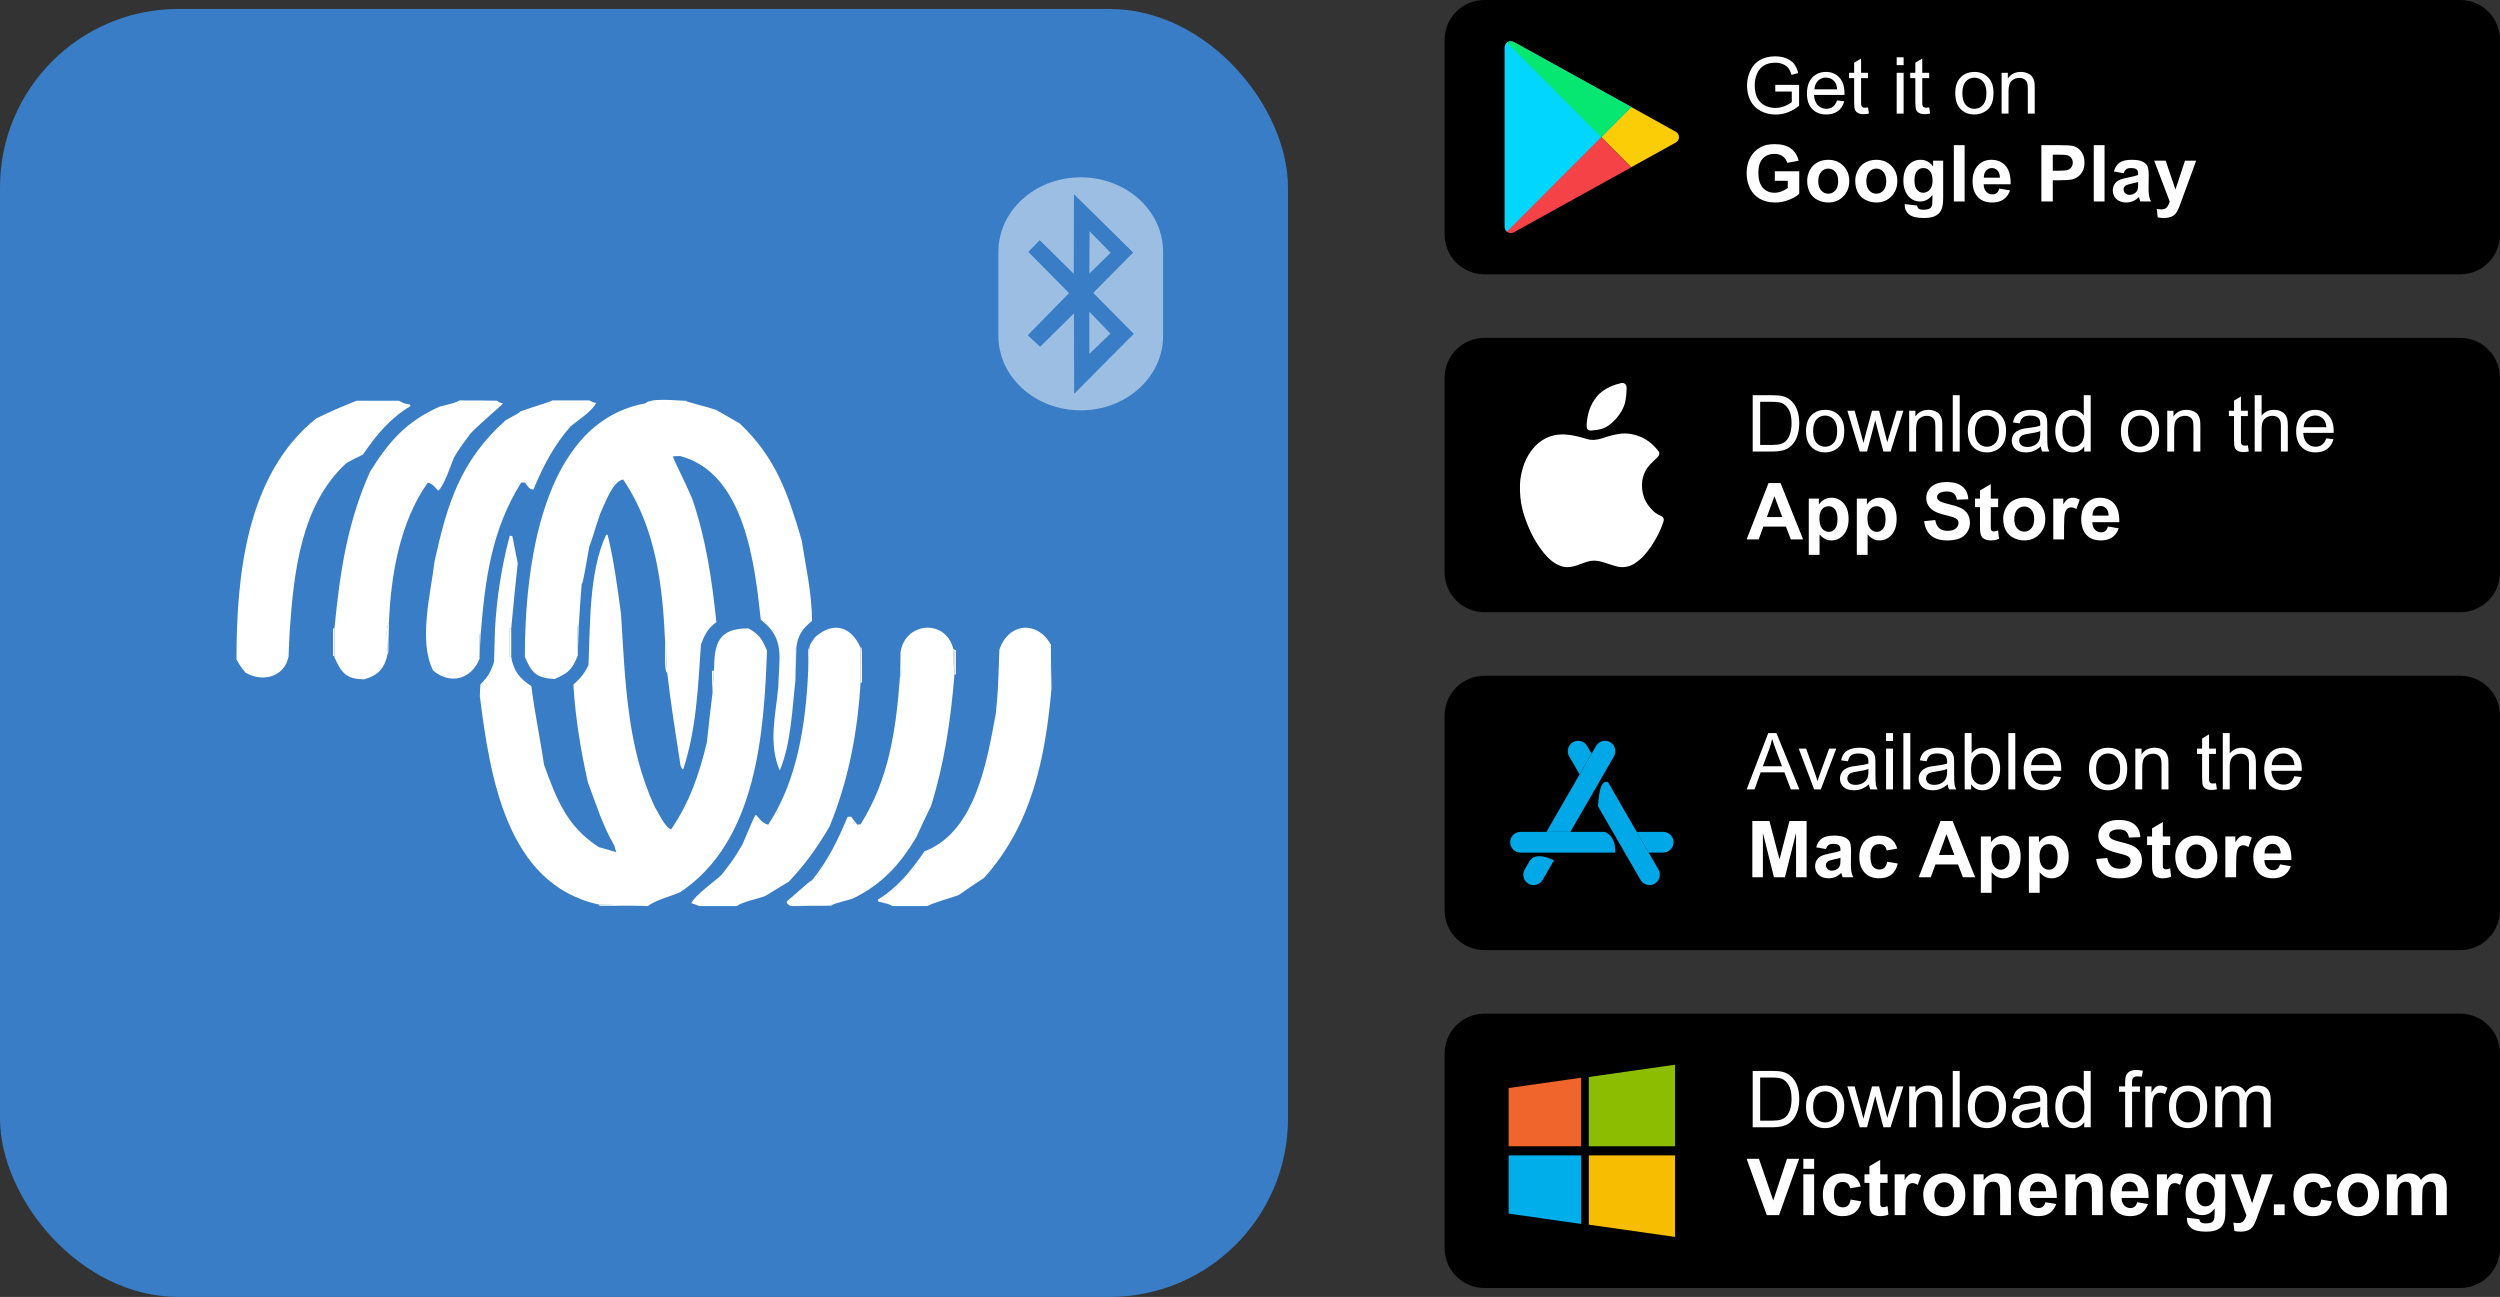 <?xml version="1.0" encoding="UTF-8"?>
<!DOCTYPE svg PUBLIC "-//W3C//DTD SVG 1.1//EN" "http://www.w3.org/Graphics/SVG/1.1/DTD/svg11.dtd">
<!-- Creator: CorelDRAW 2020 (64-Bit) -->
<svg xmlns="http://www.w3.org/2000/svg" xml:space="preserve" width="210.217mm" height="109.056mm" version="1.1" style="shape-rendering:geometricPrecision; text-rendering:geometricPrecision; image-rendering:optimizeQuality; fill-rule:evenodd; clip-rule:evenodd"
viewBox="0 0 22697.47 11774.93"
 xmlns:xlink="http://www.w3.org/1999/xlink"
 xmlns:xodm="http://www.corel.com/coreldraw/odm/2003">
 <rect x="0" y="0" width="22697.47" height="11774.93" fill="#333333" stroke="none"/>
 <defs>
  <style type="text/css">
   <![CDATA[
    .fil0 {fill:black}
    .fil1 {fill:#00A8E8}
    .fil7 {fill:#00AEE9}
    .fil5 {fill:#01D6FE}
    .fil6 {fill:#06E772}
    .fil11 {fill:#387DC5}
    .fil10 {fill:#8CBD00}
    .fil13 {fill:#9CBEE2}
    .fil8 {fill:#F0652B}
    .fil4 {fill:#F54247}
    .fil9 {fill:#F7BD00}
    .fil3 {fill:#FACD07}
    .fil12 {fill:white}
    .fil2 {fill:white;fill-rule:nonzero}
   ]]>
  </style>
 </defs>
 <g id="Layer_x0020_1">
  <path class="fil0" d="M13477.06 6135.27l8858.92 0c199.61,-0.02 361.48,161.85 361.48,361.46l0.01 1767.8c-0.01,199.59 -161.88,361.46 -361.49,361.46l-8858.92 0.03c-199.6,-0.03 -361.47,-161.9 -361.47,-361.51l-0.02 -1767.76c0.02,-199.63 161.89,-361.5 361.5,-361.5z"/>
  <path class="fil1" d="M13804.69 7552.46l765.89 0c71.77,33.03 97.2,100.04 93.64,188.29l-859.53 0c-51.78,0 -94.15,-42.37 -94.15,-94.14l0 0c0,-51.78 42.37,-94.15 94.15,-94.15zm1054.85 0l240.58 0c51.78,0 94.14,42.37 94.14,94.15l0 0c0,51.77 -42.36,94.14 -94.14,94.14l-131.88 0 -108.71 -188.29z"/>
  <path class="fil1" d="M15057.03 7894.51c-153.08,-265.17 -304.62,-528.27 -457.71,-793.43 -54.95,-19.36 -82.45,56.25 -90.89,219.79l385.55 667.78c25.89,44.84 83.76,60.36 128.61,34.46l0 0c44.84,-25.89 60.35,-83.78 34.45,-128.61zm-607.27 -1051.81l-40.45 -70.07c-25.89,-44.84 -83.76,-60.36 -128.61,-34.46l0 0c-44.84,25.89 -60.36,83.76 -34.46,128.61l94.81 164.21 108.71 -188.28z"/>
  <path class="fil1" d="M13842.49 7894.51c16.13,-27.93 32.26,-55.86 48.38,-83.8 38.51,-48.51 108.61,-51.9 217.42,0l-102.74 177.94c-25.89,44.84 -83.76,60.36 -128.61,34.46l0 0c-44.84,-25.89 -60.35,-83.76 -34.46,-128.61zm197.49 -342.05l450.23 -779.83c25.89,-44.84 83.76,-60.36 128.61,-34.46l0 0c44.84,25.89 60.35,83.76 34.46,128.61l-395.89 685.69 -217.41 0z"/>
  <path class="fil2" d="M15857.68 7167.06l196.14 -511.31 74.39 0 208.17 511.31 -77.01 0 -59.16 -154.96 -215.31 0 -55.47 154.96 -71.77 0zm147.1 -209.95l174.24 0 -53.33 -141.76c-16.07,-43.08 -28.2,-78.67 -36.66,-106.76 -7.02,33.33 -16.42,66.06 -28.2,98.43l-56.06 150.09z"/>
  <path id="_1" class="fil2" d="M16470.64 7167.06l-139.85 -370.63 67.24 0 79.26 221.98c8.57,23.93 16.55,48.79 23.81,74.62 5.59,-19.51 13.33,-42.96 23.45,-70.45l82.36 -226.15 64.5 0 -140.32 370.63 -60.46 0z"/>
  <path id="_2" class="fil2" d="M16968.51 7120.64c-23.33,19.88 -45.82,33.81 -67.37,42.01 -21.54,8.22 -44.62,12.27 -69.38,12.27 -40.71,0 -72.01,-9.88 -93.91,-29.76 -21.9,-19.76 -32.85,-45.11 -32.85,-75.94 0,-18.1 4.17,-34.64 12.37,-49.63 8.34,-15 19.16,-26.9 32.5,-35.94 13.44,-9.05 28.44,-15.95 45.23,-20.59 12.37,-3.22 31.06,-6.31 55.94,-9.4 50.7,-5.95 88.19,-13.2 112.12,-21.54 0.24,-8.57 0.36,-14.05 0.36,-16.3 0,-25.47 -5.95,-43.45 -17.86,-53.92 -16.07,-14.17 -39.99,-21.18 -71.65,-21.18 -29.64,0 -51.53,5.24 -65.58,15.59 -14.16,10.35 -24.51,28.69 -31.3,55.11l-61.41 -8.57c5.59,-26.3 14.76,-47.6 27.62,-63.79 12.85,-16.18 31.42,-28.57 55.69,-37.38 24.16,-8.68 52.38,-13.09 84.27,-13.09 31.66,0 57.48,3.69 77.36,11.19 19.76,7.49 34.4,16.78 43.69,28.08 9.29,11.32 15.83,25.6 19.64,42.85 2.02,10.71 3.09,29.99 3.09,57.72l0 83.32c0,58.2 1.31,94.97 3.93,110.56 2.49,15.59 7.73,30.47 15.35,44.75l-65.7 0c-6.31,-13.22 -10.35,-28.69 -12.14,-46.42zm-5 -139.25c-22.86,9.27 -57.13,17.14 -102.83,23.56 -25.96,3.69 -44.28,7.86 -54.99,12.5 -10.71,4.64 -18.93,11.42 -24.76,20.23 -5.83,8.92 -8.81,18.8 -8.81,29.75 0,16.55 6.31,30.47 19.05,41.55 12.73,11.07 31.3,16.66 55.7,16.66 24.16,0 45.7,-5.24 64.63,-15.83 18.8,-10.47 32.73,-24.88 41.54,-43.09 6.78,-14.16 10.12,-34.99 10.12,-62.48l0.36 -22.85z"/>
  <path id="_3" class="fil2" d="M17123.59 6727.16l0 -71.41 62.85 0 0 71.41 -62.85 0zm0 439.9l0 -370.63 62.85 0 0 370.63 -62.85 0z"/>
  <polygon id="_4" class="fil2" points="17280.81,7167.06 17280.81,6655.75 17343.65,6655.75 17343.65,7167.06 "/>
  <path id="_5" class="fil2" d="M17682.99 7120.64c-23.33,19.88 -45.82,33.81 -67.37,42.01 -21.54,8.22 -44.62,12.27 -69.38,12.27 -40.71,0 -72.01,-9.88 -93.91,-29.76 -21.9,-19.76 -32.85,-45.11 -32.85,-75.94 0,-18.1 4.17,-34.64 12.37,-49.63 8.34,-15 19.16,-26.9 32.5,-35.94 13.44,-9.05 28.44,-15.95 45.23,-20.59 12.37,-3.22 31.06,-6.31 55.94,-9.4 50.7,-5.95 88.19,-13.2 112.12,-21.54 0.24,-8.57 0.36,-14.05 0.36,-16.3 0,-25.47 -5.95,-43.45 -17.86,-53.92 -16.07,-14.17 -39.99,-21.18 -71.65,-21.18 -29.64,0 -51.53,5.24 -65.58,15.59 -14.16,10.35 -24.51,28.69 -31.3,55.11l-61.41 -8.57c5.59,-26.3 14.76,-47.6 27.62,-63.79 12.85,-16.18 31.42,-28.57 55.69,-37.38 24.16,-8.68 52.38,-13.09 84.27,-13.09 31.66,0 57.48,3.69 77.36,11.19 19.76,7.49 34.4,16.78 43.69,28.08 9.29,11.32 15.83,25.6 19.64,42.85 2.02,10.71 3.09,29.99 3.09,57.72l0 83.32c0,58.2 1.31,94.97 3.93,110.56 2.49,15.59 7.73,30.47 15.35,44.75l-65.7 0c-6.31,-13.22 -10.35,-28.69 -12.14,-46.42zm-5 -139.25c-22.86,9.27 -57.13,17.14 -102.83,23.56 -25.96,3.69 -44.28,7.86 -54.99,12.5 -10.71,4.64 -18.93,11.42 -24.76,20.23 -5.83,8.92 -8.81,18.8 -8.81,29.75 0,16.55 6.31,30.47 19.05,41.55 12.73,11.07 31.3,16.66 55.7,16.66 24.16,0 45.7,-5.24 64.63,-15.83 18.8,-10.47 32.73,-24.88 41.54,-43.09 6.78,-14.16 10.12,-34.99 10.12,-62.48l0.36 -22.85z"/>
  <path id="_6" class="fil2" d="M17895.91 7167.06l-58.56 0 0 -511.31 62.84 0 0 182.46c26.55,-33.09 60.35,-49.63 101.53,-49.63 22.74,0 44.4,4.52 64.75,13.68 20.35,9.17 37.01,22.15 50.23,38.69 13.09,16.66 23.44,36.66 30.83,60.11 7.49,23.32 11.19,48.44 11.19,75.11 0,63.31 -15.71,112.36 -47.01,146.86 -31.42,34.64 -69.04,51.9 -112.95,51.9 -43.69,0 -77.97,-18.21 -102.83,-54.51l0 46.65zm-0.71 -188.05c0,44.28 6.08,76.29 18.1,96.05 19.76,32.25 46.42,48.44 80.1,48.44 27.49,0 51.18,-11.9 71.06,-35.71 20,-23.8 29.99,-59.27 29.99,-106.4 0,-48.33 -9.52,-83.92 -28.69,-106.88 -19.16,-22.98 -42.37,-34.52 -69.51,-34.52 -27.49,0 -51.18,11.9 -71.06,35.71 -20,23.81 -29.99,58.2 -29.99,103.31z"/>
  <polygon id="_7" class="fil2" points="18233.82,7167.06 18233.82,6655.75 18296.65,6655.75 18296.65,7167.06 "/>
  <path id="_8" class="fil2" d="M18646.7 7047.09l64.99 8.57c-10.12,37.74 -29.04,67.13 -56.66,87.95 -27.61,20.83 -62.84,31.31 -105.8,31.31 -54.04,0 -96.88,-16.67 -128.55,-49.99 -31.66,-33.21 -47.49,-79.99 -47.49,-140.09 0,-62.13 15.95,-110.44 47.97,-144.73 32.01,-34.4 73.55,-51.53 124.61,-51.53 49.4,0 89.75,16.78 121.05,50.47 31.3,33.68 47.01,81.05 47.01,142.11 0,3.68 -0.12,9.27 -0.36,16.66l-276.01 0c2.38,40.59 13.8,71.77 34.52,93.31 20.59,21.54 46.42,32.37 77.24,32.37 22.97,0 42.61,-6.07 58.79,-18.2 16.3,-12.14 29.16,-31.54 38.69,-58.21zm-205.68 -100.68l206.39 0c-2.74,-31.18 -10.71,-54.51 -23.69,-70.11 -19.88,-24.16 -45.82,-36.3 -77.6,-36.3 -28.81,0 -52.96,9.64 -72.6,28.93 -19.52,19.27 -30.35,45.1 -32.5,77.48z"/>
  <path id="_9" class="fil2" d="M18965.92 6981.75c0,-68.44 19.04,-119.15 57.25,-152.11 31.78,-27.38 70.7,-41.06 116.52,-41.06 50.82,0 92.48,16.66 124.85,49.99 32.25,33.2 48.45,79.26 48.45,137.94 0,47.6 -7.15,84.97 -21.43,112.24 -14.27,27.25 -35.1,48.44 -62.48,63.55 -27.25,15.12 -57.13,22.62 -89.38,22.62 -51.89,0 -93.8,-16.55 -125.81,-49.75 -32.01,-33.21 -47.96,-81.05 -47.96,-143.42zm64.26 0.13c0,47.37 10.35,82.84 31.06,106.29 20.83,23.56 46.9,35.34 78.44,35.34 31.18,0 57.13,-11.78 77.96,-35.46 20.71,-23.69 31.06,-59.75 31.06,-108.2 0,-45.7 -10.47,-80.33 -31.3,-103.78 -20.83,-23.57 -46.77,-35.35 -77.72,-35.35 -31.54,0 -57.61,11.66 -78.44,35.11 -20.71,23.44 -31.06,58.79 -31.06,106.05z"/>
  <path id="_10" class="fil2" d="M19386.65 7167.06l0 -370.63 56.42 0 0 52.61c27.14,-40.35 66.41,-60.46 117.71,-60.46 22.38,0 42.85,4.05 61.53,12.02 18.69,7.98 32.74,18.57 42.02,31.54 9.27,12.98 15.83,28.45 19.52,46.3 2.26,11.67 3.44,32.02 3.44,61.06l0 227.57 -62.84 0 0 -225.19c0,-25.59 -2.39,-44.75 -7.27,-57.37 -4.88,-12.62 -13.56,-22.74 -25.95,-30.35 -12.37,-7.5 -27.01,-11.32 -43.67,-11.32 -26.66,0 -49.63,8.45 -69.04,25.47 -19.4,16.91 -29.03,49.16 -29.03,96.53l0 202.22 -62.85 0z"/>
  <path id="_11" class="fil2" d="M20118.64 7111l8.57 55.47c-17.62,3.69 -33.45,5.59 -47.26,5.59 -22.73,0 -40.35,-3.57 -52.96,-10.83 -12.49,-7.27 -21.3,-16.66 -26.42,-28.45 -5.12,-11.78 -7.62,-36.54 -7.62,-74.26l0 -213.53 -46.42 0 0 -48.57 46.42 0 0 -91.65 62.85 -37.73 0 129.37 62.84 0 0 48.57 -62.84 0 0 217.09c0,17.98 1.07,29.52 3.33,34.64 2.15,5.12 5.71,9.17 10.71,12.27 5,2.97 12.15,4.51 21.43,4.51 6.9,0 16.07,-0.83 27.37,-2.49z"/>
  <path id="_12" class="fil2" d="M20180.65 7167.06l0 -511.31 62.85 0 0 184.01c29.15,-34.16 65.93,-51.18 110.44,-51.18 27.26,0 50.94,5.36 71.18,16.18 20.12,10.83 34.52,25.71 43.21,44.75 8.68,19.04 12.97,46.77 12.97,82.95l0 234.59 -62.84 0 0 -234.35c0,-31.3 -6.78,-54.16 -20.23,-68.43 -13.57,-14.28 -32.61,-21.43 -57.37,-21.43 -18.45,0 -35.83,4.76 -52.14,14.4 -16.3,9.64 -27.85,22.74 -34.86,39.28 -6.91,16.42 -10.35,39.16 -10.35,68.2l0 202.34 -62.85 0z"/>
  <path id="_13" class="fil2" d="M20830.63 7047.09l64.99 8.57c-10.12,37.74 -29.04,67.13 -56.66,87.95 -27.61,20.83 -62.84,31.31 -105.8,31.31 -54.04,0 -96.88,-16.67 -128.55,-49.99 -31.66,-33.21 -47.49,-79.99 -47.49,-140.09 0,-62.13 15.95,-110.44 47.97,-144.73 32.01,-34.4 73.55,-51.53 124.61,-51.53 49.4,0 89.75,16.78 121.05,50.47 31.3,33.68 47.01,81.05 47.01,142.11 0,3.68 -0.12,9.27 -0.36,16.66l-276.01 0c2.38,40.59 13.8,71.77 34.52,93.31 20.59,21.54 46.42,32.37 77.24,32.37 22.97,0 42.61,-6.07 58.79,-18.2 16.3,-12.14 29.16,-31.54 38.69,-58.21zm-205.68 -100.68l206.39 0c-2.74,-31.18 -10.71,-54.51 -23.69,-70.11 -19.88,-24.16 -45.82,-36.3 -77.6,-36.3 -28.81,0 -52.96,9.64 -72.6,28.93 -19.52,19.27 -30.35,45.1 -32.5,77.48z"/>
  <polygon id="_14" class="fil2" points="15909.45,7964.87 15909.45,7453.55 16064.53,7453.55 16156.18,7802.28 16246.76,7453.55 16402.2,7453.55 16402.2,7964.87 16306.51,7964.87 16306.15,7562.34 16205.34,7964.87 16105.82,7964.87 16005.51,7562.34 16005.15,7964.87 "/>
  <path id="_15" class="fil2" d="M16577.87 7708.5l-88.55 -15.71c10,-36.18 27.25,-62.97 51.65,-80.34 24.4,-17.37 60.7,-26.06 108.78,-26.06 43.69,0 76.29,5.12 97.73,15.47 21.3,10.35 36.42,23.44 45.1,39.4 8.69,15.95 13.1,45.1 13.1,87.72l-1.43 114.26c0,32.5 1.54,56.53 4.64,72.01 3.09,15.47 8.92,32.02 17.49,49.63l-97.12 0c-2.49,-6.42 -5.71,-15.95 -9.4,-28.57 -1.54,-5.83 -2.73,-9.63 -3.44,-11.42 -16.67,16.42 -34.52,28.69 -53.56,36.89 -19.05,8.22 -39.28,12.38 -60.82,12.38 -37.96,0 -67.96,-10.35 -89.86,-31.06 -21.9,-20.59 -32.85,-46.77 -32.85,-78.44 0,-20.83 5,-39.51 15,-55.94 10,-16.3 23.93,-28.91 42.01,-37.61 17.98,-8.69 43.92,-16.3 77.84,-22.85 45.7,-8.57 77.49,-16.67 95.1,-24.05l0 -9.88c0,-19.05 -4.64,-32.62 -13.93,-40.82 -9.39,-8.1 -27.01,-12.15 -52.84,-12.15 -17.49,0 -31.06,3.46 -40.82,10.48 -9.88,6.9 -17.73,19.15 -23.81,36.66zm131.4 79.26c-12.49,4.17 -32.37,9.17 -59.63,15 -27.13,5.83 -44.98,11.54 -53.32,17.03 -12.74,9.16 -19.16,20.59 -19.16,34.51 0,13.81 5.12,25.59 15.35,35.59 10.24,10 23.21,15 39.04,15 17.61,0 34.52,-5.83 50.58,-17.37 11.78,-8.93 19.64,-19.64 23.32,-32.5 2.5,-8.32 3.81,-24.27 3.81,-47.72l0 -19.52z"/>
  <path id="_16" class="fil2" d="M17224.99 7704.21l-96.41 17.14c-3.21,-19.15 -10.59,-33.56 -22.13,-43.32 -11.54,-9.64 -26.42,-14.52 -44.75,-14.52 -24.39,0 -43.91,8.45 -58.43,25.35 -14.52,16.9 -21.78,45.11 -21.78,84.75 0,44.03 7.37,75.09 22.13,93.31 14.76,18.2 34.52,27.25 59.28,27.25 18.56,0 33.8,-5.36 45.59,-15.95 11.9,-10.59 20.22,-28.81 25.1,-54.75l96.41 16.42c-10,44.28 -29.15,77.73 -57.48,100.34 -28.32,22.62 -66.29,33.92 -114.02,33.92 -54.04,0 -97.24,-17.15 -129.38,-51.3 -32.25,-34.28 -48.32,-81.65 -48.32,-142.23 0,-61.3 16.18,-108.9 48.44,-143.06 32.26,-34.16 75.94,-51.18 131.05,-51.18 44.99,0 80.82,9.76 107.48,29.16 26.54,19.39 45.59,48.91 57.25,88.67z"/>
  <path id="_17" class="fil2" d="M17932.59 7964.87l-111.52 0 -44.16 -116.4 -205.07 0 -42.5 116.4 -109.49 0 198.53 -511.31 109.38 0 204.84 511.31zm-189.25 -202.8l-71.06 -189.24 -69.03 189.24 140.08 0z"/>
  <path id="_18" class="fil2" d="M17984.12 7594.23l91.4 0 0 54.4c11.91,-18.57 27.86,-33.57 48.09,-45.11 20.23,-11.42 42.72,-17.14 67.36,-17.14 42.96,0 79.51,16.9 109.51,50.7 29.98,33.68 44.98,80.82 44.98,141.03 0,62.02 -15.12,110.1 -45.35,144.5 -30.22,34.39 -66.89,51.53 -109.97,51.53 -20.47,0 -39.04,-4.05 -55.7,-12.27 -16.54,-8.09 -34.16,-22.02 -52.49,-41.77l0 185.44 -97.83 0 0 -511.32zm96.4 179.61c0,41.77 8.22,72.6 24.76,92.6 16.42,19.88 36.54,29.88 60.11,29.88 22.74,0 41.66,-9.17 56.77,-27.5 15.12,-18.32 22.62,-48.32 22.62,-90.09 0,-39.04 -7.74,-67.97 -23.33,-86.9 -15.47,-18.92 -34.76,-28.32 -57.72,-28.32 -23.93,0 -43.8,9.29 -59.51,27.85 -15.83,18.57 -23.69,46.06 -23.69,82.49z"/>
  <path id="_19" class="fil2" d="M18420.33 7594.23l91.4 0 0 54.4c11.91,-18.57 27.86,-33.57 48.09,-45.11 20.23,-11.42 42.72,-17.14 67.36,-17.14 42.96,0 79.51,16.9 109.51,50.7 29.98,33.68 44.98,80.82 44.98,141.03 0,62.02 -15.12,110.1 -45.35,144.5 -30.22,34.39 -66.89,51.53 -109.97,51.53 -20.47,0 -39.04,-4.05 -55.7,-12.27 -16.54,-8.09 -34.16,-22.02 -52.49,-41.77l0 185.44 -97.83 0 0 -511.32zm96.41 179.61c0,41.77 8.22,72.6 24.76,92.6 16.42,19.88 36.54,29.88 60.11,29.88 22.74,0 41.66,-9.17 56.77,-27.5 15.12,-18.32 22.62,-48.32 22.62,-90.09 0,-39.04 -7.74,-67.97 -23.33,-86.9 -15.47,-18.92 -34.76,-28.32 -57.72,-28.32 -23.93,0 -43.8,9.29 -59.51,27.85 -15.83,18.57 -23.69,46.06 -23.69,82.49z"/>
  <path id="_20" class="fil2" d="M19031.39 7799.2l100.69 -10c6.07,33.68 18.2,58.32 36.66,74.14 18.44,15.83 43.32,23.69 74.62,23.69 33.09,0 58.09,-7.03 74.87,-21.07 16.78,-14.05 25.23,-30.47 25.23,-49.28 0,-12.14 -3.57,-22.37 -10.59,-30.94 -7.02,-8.45 -19.4,-15.83 -37.01,-22.02 -12.03,-4.29 -39.4,-11.67 -82.24,-22.38 -55.11,-13.81 -93.8,-30.71 -116.05,-50.82 -31.3,-28.2 -46.89,-62.6 -46.89,-103.19 0,-26.06 7.37,-50.58 22.02,-73.31 14.76,-22.74 35.94,-39.99 63.67,-51.9 27.74,-11.9 61.06,-17.85 100.34,-17.85 63.92,0 112.12,14.17 144.37,42.61 32.38,28.45 49.28,66.29 50.94,113.79l-103.54 3.56c-4.41,-26.42 -13.81,-45.35 -28.2,-56.89 -14.4,-11.54 -36.06,-17.37 -64.87,-17.37 -29.76,0 -53.09,6.19 -69.87,18.56 -10.83,7.98 -16.3,18.57 -16.3,31.91 0,12.14 5.12,22.49 15.35,31.06 12.98,11.07 44.52,22.49 94.63,34.39 50.1,11.79 87.12,24.16 111.04,36.79 24.05,12.73 42.85,29.99 56.42,52.01 13.57,22.02 20.35,49.16 20.35,81.41 0,29.28 -8.09,56.77 -24.39,82.36 -16.31,25.59 -39.28,44.64 -69.04,57.01 -29.76,12.5 -66.89,18.69 -111.29,18.69 -64.62,0 -114.26,-14.88 -148.89,-44.75 -34.64,-29.76 -55.23,-73.19 -62.01,-130.2z"/>
  <path id="_21" class="fil2" d="M19703.38 7594.23l0 77.85 -67.13 0 0 150.08c0,30.47 0.59,48.2 1.9,53.2 1.32,5 4.17,9.17 8.81,12.5 4.52,3.22 10,4.88 16.54,4.88 9.17,0 22.26,-3.1 39.52,-9.4l8.22 76.17c-22.74,9.76 -48.45,14.64 -77.24,14.64 -17.62,0 -33.45,-2.98 -47.62,-8.93 -14.16,-5.95 -24.51,-13.69 -31.06,-23.08 -6.66,-9.52 -11.19,-22.26 -13.8,-38.45 -2.03,-11.42 -3.1,-34.52 -3.1,-69.39l0 -162.22 -44.99 0 0 -77.85 44.99 0 0 -73.55 97.83 -57.84 0 131.39 67.13 0z"/>
  <path id="_22" class="fil2" d="M19749.09 7775.03c0,-32.62 7.97,-64.16 24.03,-94.63 16.07,-30.59 38.81,-53.79 68.21,-69.86 29.39,-16.08 62.13,-24.16 98.43,-24.16 56.06,0 101.88,18.2 137.71,54.63 35.83,36.54 53.68,82.48 53.68,138.18 0,56.18 -18.1,102.71 -54.16,139.61 -36.18,36.89 -81.65,55.35 -136.52,55.35 -33.92,0 -66.29,-7.74 -97.12,-23.1 -30.71,-15.35 -54.16,-37.84 -70.22,-67.6 -16.07,-29.64 -24.03,-65.82 -24.03,-108.43zm100.67 5.24c0,36.78 8.69,64.99 26.06,84.5 17.5,19.64 38.92,29.4 64.51,29.4 25.47,0 46.89,-9.76 64.16,-29.4 17.25,-19.51 25.95,-47.96 25.95,-85.21 0,-36.3 -8.69,-64.28 -25.95,-83.8 -17.26,-19.64 -38.69,-29.4 -64.16,-29.4 -25.59,0 -47.01,9.76 -64.51,29.4 -17.37,19.52 -26.06,47.73 -26.06,84.51z"/>
  <path id="_23" class="fil2" d="M20301.69 7964.87l-97.83 0 0 -370.63 90.7 0 0 52.61c15.59,-24.88 29.64,-41.18 42.13,-48.92 12.5,-7.73 26.67,-11.54 42.5,-11.54 22.37,0 43.91,6.19 64.62,18.44l-30.35 85.46c-16.54,-10.71 -31.89,-16.07 -46.06,-16.07 -13.8,0 -25.47,3.81 -34.99,11.3 -9.51,7.62 -17.02,21.18 -22.49,40.94 -5.47,19.76 -8.22,61.18 -8.22,124.15l0 114.26z"/>
  <path id="_24" class="fil2" d="M20700.3 7847.75l97.83 16.42c-12.49,35.83 -32.37,63.09 -59.38,81.89 -27.14,18.69 -61.06,28.09 -101.64,28.09 -64.39,0 -112.12,-21.07 -142.94,-63.21 -24.4,-33.8 -36.67,-76.41 -36.67,-127.95 0,-61.41 16.08,-109.61 48.09,-144.37 32.01,-34.87 72.6,-52.25 121.64,-52.25 54.99,0 98.43,18.2 130.32,54.63 31.79,36.42 47.02,92.24 45.59,167.45l-244.94 0c0.71,29.04 8.57,51.65 23.69,67.85 15,16.18 33.8,24.27 56.18,24.27 15.35,0 28.2,-4.16 38.56,-12.49 10.47,-8.34 18.33,-21.78 23.69,-40.35zm5.71 -99.26c-0.71,-28.45 -7.97,-50.11 -21.9,-64.87 -13.93,-14.88 -30.83,-22.26 -50.82,-22.26 -21.3,0 -38.92,7.86 -52.84,23.45 -13.93,15.59 -20.71,36.89 -20.47,63.68l146.03 0z"/>
  <path class="fil0" d="M13477.06 0l8858.92 0c199.61,0 361.48,161.87 361.48,361.48l0.01 1767.79c-0.01,199.61 -161.88,361.48 -361.49,361.48l-8858.92 0c-199.6,0 -361.47,-161.87 -361.47,-361.48l-0.02 -1767.79c0.02,-199.61 161.89,-361.48 361.5,-361.48z"/>
  <path class="fil3" d="M14809.76 971.44l404.45 224.72c0.15,0.08 0.3,0.16 0.45,0.24 17.2,9.48 28.86,27.79 28.86,48.81 0,21.72 -12.44,40.54 -30.58,49.72l-403.73 223.42 -272.47 -273.19 273.01 -273.72z"/>
  <path class="fil4" d="M14809.76 1519.37l-1065.68 589.72c-0.05,0.03 -0.12,0.06 -0.17,0.1 -7.98,4.42 -17.16,6.93 -26.93,6.93 -30.75,0 -55.69,-24.93 -55.69,-55.69l0 -1630.03c0,-15.9 9.37,-30.78 21.28,-41.17l1127.19 1130.15 0 -0.01z"/>
  <path class="fil5" d="M14809.76 971.44l-1065.68 -589.72c-0.05,-0.03 -0.12,-0.06 -0.17,-0.1 -7.98,-4.42 -17.16,-6.93 -26.93,-6.93 -30.75,0 -55.69,24.93 -55.69,55.69l0 1630.03c0,15.9 6.86,31.23 19.81,42.58l1128.66 -1131.57 0 0.01z"/>
  <path class="fil6" d="M14809.76 971.44l-1065.85 -589.82c-7.98,-4.42 -17.18,-7.3 -26.93,-6.93 -17.41,0.65 -27.11,6.34 -35.53,12.84l855.07 857.88 273.24 -273.97z"/>
  <path class="fil2" d="M16117.62 830.78l0 -59.99 216.38 0 0 189.48c-33.2,26.42 -67.48,46.42 -102.83,59.75 -35.35,13.32 -71.65,20 -108.78,20 -50.23,0 -95.81,-10.71 -136.88,-32.26 -40.94,-21.42 -72.01,-52.6 -92.83,-93.19 -20.96,-40.71 -31.43,-86.17 -31.43,-136.28 0,-49.74 10.35,-96.16 31.19,-139.37 20.83,-43.08 50.69,-75.11 89.74,-95.93 39.04,-20.95 84.03,-31.42 134.98,-31.42 36.89,0 70.33,5.95 100.21,17.98 29.88,12.02 53.33,28.68 70.22,49.98 17.02,21.43 29.88,49.4 38.69,83.8l-61.06 16.66c-7.74,-25.95 -17.26,-46.42 -28.57,-61.41 -11.42,-14.88 -27.61,-26.78 -48.8,-35.71 -21.07,-8.93 -44.51,-13.45 -70.33,-13.45 -30.83,0 -57.49,4.76 -80.1,14.17 -22.49,9.4 -40.59,21.78 -54.51,37.25 -13.8,15.36 -24.52,32.26 -32.13,50.58 -12.98,31.79 -19.52,66.06 -19.52,103.08 0,45.7 7.86,83.9 23.45,114.73 15.71,30.71 38.56,53.56 68.43,68.44 29.99,14.87 61.77,22.37 95.46,22.37 29.28,0 57.84,-5.71 85.7,-17.02 27.85,-11.43 48.91,-23.45 63.31,-36.43l0 -95.8 -149.96 0z"/>
  <path id="_1_0" class="fil2" d="M16678.81 911.45l64.99 8.57c-10.12,37.74 -29.04,67.13 -56.66,87.95 -27.61,20.83 -62.84,31.31 -105.8,31.31 -54.04,0 -96.88,-16.67 -128.55,-49.99 -31.66,-33.21 -47.49,-79.99 -47.49,-140.09 0,-62.13 15.95,-110.44 47.97,-144.73 32.01,-34.4 73.55,-51.53 124.61,-51.53 49.4,0 89.75,16.78 121.05,50.47 31.3,33.68 47.01,81.05 47.01,142.11 0,3.68 -0.12,9.27 -0.36,16.66l-276.01 0c2.38,40.59 13.8,71.77 34.52,93.31 20.59,21.54 46.42,32.37 77.24,32.37 22.97,0 42.61,-6.07 58.79,-18.2 16.3,-12.14 29.16,-31.54 38.69,-58.21zm-205.68 -100.67l206.39 0c-2.74,-31.18 -10.71,-54.51 -23.69,-70.11 -19.88,-24.16 -45.82,-36.3 -77.6,-36.3 -28.81,0 -52.96,9.64 -72.6,28.93 -19.52,19.27 -30.35,45.1 -32.5,77.48z"/>
  <path id="_2_1" class="fil2" d="M16959.58 975.37l8.57 55.47c-17.62,3.69 -33.45,5.59 -47.26,5.59 -22.73,0 -40.35,-3.57 -52.96,-10.83 -12.49,-7.27 -21.3,-16.66 -26.42,-28.45 -5.12,-11.78 -7.62,-36.54 -7.62,-74.26l0 -213.53 -46.42 0 0 -48.57 46.42 0 0 -91.65 62.85 -37.73 0 129.37 62.84 0 0 48.57 -62.84 0 0 217.09c0,17.98 1.07,29.52 3.33,34.64 2.15,5.12 5.71,9.17 10.71,12.27 5,2.97 12.15,4.51 21.43,4.51 6.9,0 16.07,-0.83 27.37,-2.49z"/>
  <path id="_3_2" class="fil2" d="M17219.99 591.55l0 -71.41 62.85 0 0 71.41 -62.85 0zm0 439.9l0 -370.63 62.85 0 0 370.63 -62.85 0z"/>
  <path id="_4_3" class="fil2" d="M17515.05 975.37l8.57 55.47c-17.62,3.69 -33.45,5.59 -47.26,5.59 -22.73,0 -40.35,-3.57 -52.96,-10.83 -12.49,-7.27 -21.3,-16.66 -26.42,-28.45 -5.12,-11.78 -7.62,-36.54 -7.62,-74.26l0 -213.53 -46.42 0 0 -48.57 46.42 0 0 -91.65 62.85 -37.73 0 129.37 62.84 0 0 48.57 -62.84 0 0 217.09c0,17.98 1.07,29.52 3.33,34.64 2.15,5.12 5.71,9.17 10.71,12.27 5,2.97 12.15,4.51 21.43,4.51 6.9,0 16.07,-0.83 27.37,-2.49z"/>
  <path id="_5_4" class="fil2" d="M17751.91 846.13c0,-68.44 19.04,-119.15 57.25,-152.11 31.78,-27.38 70.7,-41.06 116.52,-41.06 50.82,0 92.48,16.66 124.85,49.99 32.25,33.2 48.45,79.26 48.45,137.94 0,47.6 -7.15,84.97 -21.43,112.24 -14.27,27.25 -35.1,48.44 -62.48,63.55 -27.25,15.12 -57.13,22.62 -89.38,22.62 -51.89,0 -93.8,-16.55 -125.81,-49.75 -32.01,-33.21 -47.96,-81.05 -47.96,-143.42zm64.26 0.12c0,47.37 10.35,82.84 31.06,106.29 20.83,23.56 46.9,35.34 78.44,35.34 31.18,0 57.13,-11.78 77.96,-35.46 20.71,-23.69 31.06,-59.75 31.06,-108.2 0,-45.7 -10.47,-80.33 -31.3,-103.78 -20.83,-23.57 -46.77,-35.35 -77.72,-35.35 -31.54,0 -57.61,11.66 -78.44,35.11 -20.71,23.44 -31.06,58.79 -31.06,106.05z"/>
  <path id="_6_5" class="fil2" d="M18172.64 1031.44l0 -370.63 56.42 0 0 52.61c27.14,-40.35 66.41,-60.46 117.71,-60.46 22.38,0 42.85,4.05 61.53,12.02 18.69,7.98 32.74,18.57 42.02,31.54 9.27,12.98 15.83,28.45 19.52,46.3 2.26,11.67 3.44,32.02 3.44,61.06l0 227.57 -62.84 0 0 -225.19c0,-25.59 -2.39,-44.75 -7.27,-57.37 -4.88,-12.62 -13.56,-22.74 -25.95,-30.35 -12.37,-7.5 -27.01,-11.32 -43.67,-11.32 -26.66,0 -49.63,8.45 -69.04,25.47 -19.4,16.91 -29.03,49.16 -29.03,96.53l0 202.22 -62.85 0z"/>
  <path id="_7_6" class="fil2" d="M16113.34 1641.42l0 -86.41 222.09 0 0 204c-21.54,21.07 -52.84,39.52 -93.9,55.58 -40.94,15.95 -82.48,23.93 -124.61,23.93 -53.45,0 -99.98,-11.19 -139.74,-33.69 -39.64,-22.49 -69.5,-54.75 -89.5,-96.53 -20,-41.77 -29.99,-87.36 -29.99,-136.51 0,-53.33 11.19,-100.69 33.44,-142.23 22.38,-41.42 54.99,-73.32 97.95,-95.46 32.86,-17.02 73.56,-25.47 122.35,-25.47 63.44,0 113.08,13.33 148.79,39.99 35.59,26.78 58.55,63.55 68.79,110.68l-102.83 19.28c-7.14,-25.11 -20.71,-44.99 -40.59,-59.62 -19.76,-14.52 -44.52,-21.79 -74.27,-21.79 -44.98,0 -80.81,14.28 -107.36,42.97 -26.54,28.68 -39.86,71.18 -39.86,127.47 0,60.82 13.44,106.41 40.34,136.76 27.03,30.34 62.26,45.57 105.93,45.57 21.54,0 43.21,-4.28 64.87,-12.73 21.78,-8.45 40.35,-18.81 55.94,-30.94l0 -64.87 -117.83 0z"/>
  <path id="_8_7" class="fil2" d="M16407.44 1639.4c0,-32.62 7.97,-64.16 24.03,-94.63 16.07,-30.59 38.81,-53.79 68.21,-69.86 29.39,-16.08 62.13,-24.16 98.43,-24.16 56.06,0 101.88,18.2 137.71,54.63 35.83,36.54 53.68,82.48 53.68,138.18 0,56.18 -18.1,102.71 -54.16,139.61 -36.18,36.89 -81.65,55.35 -136.52,55.35 -33.92,0 -66.29,-7.74 -97.12,-23.1 -30.71,-15.35 -54.16,-37.84 -70.22,-67.6 -16.07,-29.64 -24.03,-65.82 -24.03,-108.43zm100.68 5.24c0,36.78 8.69,64.99 26.06,84.5 17.5,19.64 38.92,29.4 64.51,29.4 25.47,0 46.89,-9.76 64.16,-29.4 17.25,-19.51 25.95,-47.96 25.95,-85.21 0,-36.3 -8.69,-64.28 -25.95,-83.8 -17.26,-19.64 -38.69,-29.4 -64.16,-29.4 -25.59,0 -47.01,9.76 -64.51,29.4 -17.37,19.52 -26.06,47.73 -26.06,84.51z"/>
  <path id="_9_8" class="fil2" d="M16843.65 1639.4c0,-32.62 7.97,-64.16 24.03,-94.63 16.07,-30.59 38.81,-53.79 68.21,-69.86 29.39,-16.08 62.13,-24.16 98.43,-24.16 56.06,0 101.88,18.2 137.71,54.63 35.83,36.54 53.68,82.48 53.68,138.18 0,56.18 -18.1,102.71 -54.16,139.61 -36.18,36.89 -81.65,55.35 -136.52,55.35 -33.92,0 -66.29,-7.74 -97.12,-23.1 -30.71,-15.35 -54.16,-37.84 -70.22,-67.6 -16.07,-29.64 -24.03,-65.82 -24.03,-108.43zm100.68 5.24c0,36.78 8.69,64.99 26.06,84.5 17.5,19.64 38.92,29.4 64.51,29.4 25.47,0 46.89,-9.76 64.16,-29.4 17.25,-19.51 25.95,-47.96 25.95,-85.21 0,-36.3 -8.69,-64.28 -25.95,-83.8 -17.26,-19.64 -38.69,-29.4 -64.16,-29.4 -25.59,0 -47.01,9.76 -64.51,29.4 -17.37,19.52 -26.06,47.73 -26.06,84.51z"/>
  <path id="_10_9" class="fil2" d="M17293.44 1852.81l112.12 13.56c1.91,13.22 6.19,22.26 12.86,27.26 9.4,7.02 24.03,10.59 44.03,10.59 25.59,0 44.75,-3.81 57.61,-11.55 8.56,-5.12 15.12,-13.32 19.52,-24.75 2.97,-8.1 4.51,-23.21 4.51,-44.99l0.48 -54.16c-29.51,40.35 -66.65,60.46 -111.39,60.46 -49.75,0 -89.27,-21.07 -118.32,-63.08 -22.85,-33.21 -34.27,-74.63 -34.27,-124.03 0,-62.13 15,-109.49 44.87,-142.23 29.87,-32.73 67.13,-49.15 111.63,-49.15 45.82,0 83.68,20.12 113.44,60.35l0 -52.5 91.41 0 0 332.3c0,43.69 -3.57,76.41 -10.84,97.96 -7.14,21.66 -17.25,38.56 -30.34,50.94 -12.98,12.25 -30.35,22.02 -52.14,28.91 -21.78,7.03 -49.27,10.47 -82.48,10.47 -62.84,0 -107.36,-10.83 -133.66,-32.37 -26.3,-21.66 -39.4,-48.92 -39.4,-82.12 0,-3.22 0.12,-7.26 0.36,-11.9zm87.84 -216.39c0,39.28 7.62,67.97 22.74,86.17 15.23,18.21 34.04,27.37 56.3,27.37 23.81,0 44.04,-9.39 60.46,-28.08 16.54,-18.69 24.76,-46.3 24.76,-82.95 0,-38.33 -7.86,-66.77 -23.69,-85.34 -15.71,-18.57 -35.71,-27.86 -59.87,-27.86 -23.44,0 -42.72,9.17 -57.96,27.38 -15.12,18.2 -22.74,45.94 -22.74,83.31z"/>
  <polygon id="_11_10" class="fil2" points="17738.93,1829.24 17738.93,1317.93 17836.76,1317.93 17836.76,1829.24 "/>
  <path id="_12_11" class="fil2" d="M18151.59 1712.12l97.83 16.42c-12.49,35.83 -32.37,63.09 -59.38,81.89 -27.14,18.69 -61.06,28.09 -101.64,28.09 -64.39,0 -112.12,-21.07 -142.94,-63.21 -24.4,-33.8 -36.67,-76.41 -36.67,-127.95 0,-61.41 16.08,-109.61 48.09,-144.37 32.01,-34.87 72.6,-52.25 121.64,-52.25 54.99,0 98.43,18.2 130.32,54.63 31.79,36.42 47.02,92.24 45.59,167.45l-244.94 0c0.71,29.04 8.57,51.65 23.69,67.85 15,16.18 33.8,24.27 56.18,24.27 15.35,0 28.2,-4.16 38.56,-12.49 10.47,-8.34 18.33,-21.78 23.69,-40.35zm5.71 -99.26c-0.71,-28.45 -7.97,-50.11 -21.9,-64.87 -13.93,-14.88 -30.83,-22.26 -50.82,-22.26 -21.3,0 -38.92,7.86 -52.84,23.45 -13.93,15.59 -20.71,36.89 -20.47,63.68l146.03 0z"/>
  <path id="_13_12" class="fil2" d="M18533.64 1829.24l0 -511.31 165.56 0c62.72,0 103.54,2.49 122.59,7.61 29.27,7.74 53.79,24.4 73.55,50.11 19.76,25.71 29.64,58.92 29.64,99.63 0,31.42 -5.71,57.72 -17.02,79.14 -11.43,21.42 -25.83,38.21 -43.33,50.47 -17.49,12.14 -35.35,20.23 -53.44,24.16 -24.64,4.88 -60.23,7.37 -106.88,7.37l-67.13 0 0 192.82 -103.56 0zm103.56 -424.9l0 145.68 56.3 0c40.59,0 67.6,-2.73 81.28,-8.09 13.69,-5.36 24.4,-13.69 32.14,-25.23 7.73,-11.43 11.66,-24.64 11.66,-39.87 0,-18.69 -5.47,-34.04 -16.3,-46.18 -10.95,-12.15 -24.64,-19.76 -41.42,-22.86 -12.27,-2.26 -36.89,-3.44 -74.04,-3.44l-49.62 0z"/>
  <polygon id="_14_13" class="fil2" points="19009.25,1829.24 19009.25,1317.93 19107.08,1317.93 19107.08,1829.24 "/>
  <path id="_15_14" class="fil2" d="M19280.48 1572.88l-88.55 -15.71c10,-36.18 27.25,-62.97 51.65,-80.34 24.4,-17.37 60.7,-26.06 108.78,-26.06 43.69,0 76.29,5.12 97.73,15.47 21.3,10.35 36.42,23.44 45.1,39.4 8.69,15.95 13.1,45.1 13.1,87.72l-1.43 114.26c0,32.5 1.54,56.53 4.64,72.01 3.09,15.47 8.92,32.02 17.49,49.63l-97.12 0c-2.49,-6.42 -5.71,-15.95 -9.4,-28.57 -1.54,-5.83 -2.73,-9.63 -3.44,-11.42 -16.67,16.42 -34.52,28.69 -53.56,36.89 -19.05,8.22 -39.28,12.38 -60.82,12.38 -37.96,0 -67.96,-10.35 -89.86,-31.06 -21.9,-20.59 -32.85,-46.77 -32.85,-78.44 0,-20.83 5,-39.51 15,-55.94 10,-16.3 23.93,-28.91 42.01,-37.61 17.98,-8.69 43.92,-16.3 77.84,-22.85 45.7,-8.57 77.49,-16.67 95.1,-24.05l0 -9.88c0,-19.05 -4.64,-32.62 -13.93,-40.82 -9.39,-8.1 -27.01,-12.15 -52.84,-12.15 -17.49,0 -31.06,3.46 -40.82,10.48 -9.88,6.9 -17.73,19.15 -23.81,36.66zm131.4 79.26c-12.49,4.17 -32.37,9.17 -59.63,15 -27.13,5.83 -44.98,11.54 -53.32,17.03 -12.74,9.16 -19.16,20.59 -19.16,34.51 0,13.81 5.12,25.59 15.35,35.59 10.24,10 23.21,15 39.04,15 17.61,0 34.52,-5.83 50.58,-17.37 11.78,-8.93 19.64,-19.64 23.32,-32.5 2.5,-8.32 3.81,-24.27 3.81,-47.72l0 -19.52z"/>
  <path id="_16_15" class="fil2" d="M19557.7 1458.6l104.26 0 88.91 262.92 86.77 -262.92 101.41 0 -130.69 356.71 -23.57 64.39c-8.68,21.54 -16.9,37.96 -24.75,49.4 -7.74,11.3 -16.79,20.59 -26.91,27.61 -10.12,7.14 -22.61,12.61 -37.49,16.54 -14.76,3.93 -31.54,5.95 -50.23,5.95 -18.81,0 -37.37,-2.02 -55.58,-5.95l-8.57 -76.41c15.35,2.98 29.28,4.52 41.67,4.52 22.85,0 39.74,-6.66 50.7,-20.12 10.95,-13.44 19.39,-30.59 25.23,-51.3l-141.16 -371.35z"/>
  <path class="fil0" d="M13477.06 9202.89l8858.92 0c199.61,-0.02 361.48,161.85 361.48,361.46l0.01 1767.81c-0.01,199.59 -161.88,361.46 -361.49,361.46l-8858.92 0.02c-199.6,-0.02 -361.47,-161.89 -361.47,-361.5l-0.02 -1767.77c0.02,-199.63 161.89,-361.5 361.5,-361.5z"/>
  <polygon class="fil7" points="13697.05,10489.56 14355.18,10489.56 14355.18,11112.03 13697.05,11018.38 "/>
  <polygon class="fil8" points="13697.05,10406.98 14355.18,10406.98 14355.18,9784.51 13697.05,9878.16 "/>
  <polygon class="fil9" points="14424.85,10489.56 15207.77,10489.56 15207.77,11230.06 14424.85,11118.67 "/>
  <polygon class="fil10" points="14424.85,10406.98 15207.77,10406.98 15207.77,9666.48 14424.85,9777.87 "/>
  <path class="fil2" d="M15912.67 10234.32l0 -511.31 176.15 0c39.76,0 70.11,2.38 91.05,7.26 29.28,6.79 54.28,19.05 74.99,36.66 27.01,22.86 47.13,51.9 60.46,87.36 13.44,35.47 20.12,76.06 20.12,121.64 0,38.81 -4.52,73.2 -13.57,103.2 -9.05,29.98 -20.71,54.86 -34.87,74.5 -14.28,19.64 -29.76,35.11 -46.65,46.3 -16.78,11.3 -37.13,19.88 -60.94,25.71 -23.93,5.83 -51.3,8.69 -82.24,8.69l-184.48 0zm67.84 -59.99l109.02 0c33.69,0 60.11,-3.09 79.27,-9.4 19.16,-6.31 34.4,-15.12 45.82,-26.54 15.95,-16.07 28.45,-37.73 37.37,-64.87 8.93,-27.13 13.45,-59.98 13.45,-98.66 0,-53.55 -8.81,-94.73 -26.3,-123.54 -17.5,-28.81 -38.81,-48.09 -63.92,-57.84 -18.09,-7.03 -47.25,-10.47 -87.48,-10.47l-107.24 0 0 391.33z"/>
  <path id="_1_16" class="fil2" d="M16396.97 10049.01c0,-68.44 19.04,-119.15 57.25,-152.11 31.78,-27.38 70.7,-41.06 116.52,-41.06 50.82,0 92.48,16.66 124.85,49.99 32.25,33.2 48.45,79.26 48.45,137.94 0,47.6 -7.15,84.97 -21.43,112.24 -14.27,27.25 -35.1,48.44 -62.48,63.55 -27.25,15.12 -57.13,22.62 -89.38,22.62 -51.89,0 -93.8,-16.55 -125.81,-49.75 -32.01,-33.21 -47.96,-81.05 -47.96,-143.42zm64.28 0.13c0,47.37 10.35,82.84 31.06,106.29 20.83,23.56 46.9,35.34 78.44,35.34 31.18,0 57.13,-11.78 77.96,-35.46 20.71,-23.69 31.06,-59.75 31.06,-108.2 0,-45.7 -10.47,-80.33 -31.3,-103.78 -20.83,-23.57 -46.77,-35.35 -77.72,-35.35 -31.54,0 -57.61,11.66 -78.44,35.11 -20.71,23.44 -31.06,58.79 -31.06,106.05z"/>
  <path id="_2_17" class="fil2" d="M16884.35 10234.32l-112 -370.63 65.7 0 59.16 213.88 20.95 79.63c0.83,-3.93 7.26,-29.4 19.16,-76.41l58.67 -217.1 64.39 0 55.82 215.2 18.2 70.57 21.31 -71.53 64.03 -214.24 61.06 0 -116.29 370.63 -64.99 0 -58.79 -221.73 -14.88 -63.44 -74.99 285.18 -66.53 0z"/>
  <path id="_3_18" class="fil2" d="M17333.41 10234.32l0 -370.63 56.42 0 0 52.61c27.14,-40.35 66.41,-60.46 117.71,-60.46 22.38,0 42.85,4.05 61.53,12.02 18.69,7.98 32.74,18.57 42.02,31.54 9.27,12.98 15.83,28.45 19.52,46.3 2.26,11.67 3.44,32.02 3.44,61.06l0 227.57 -62.84 0 0 -225.19c0,-25.59 -2.39,-44.75 -7.27,-57.37 -4.88,-12.62 -13.56,-22.74 -25.95,-30.35 -12.37,-7.5 -27.01,-11.32 -43.67,-11.32 -26.66,0 -49.63,8.45 -69.04,25.47 -19.4,16.91 -29.03,49.16 -29.03,96.53l0 202.22 -62.85 0z"/>
  <polygon id="_4_19" class="fil2" points="17729.16,10234.32 17729.16,9723.01 17792.01,9723.01 17792.01,10234.32 "/>
  <path id="_5_20" class="fil2" d="M17865.69 10049.01c0,-68.44 19.04,-119.15 57.25,-152.11 31.78,-27.38 70.7,-41.06 116.52,-41.06 50.82,0 92.48,16.66 124.85,49.99 32.25,33.2 48.45,79.26 48.45,137.94 0,47.6 -7.15,84.97 -21.43,112.24 -14.27,27.25 -35.1,48.44 -62.48,63.55 -27.25,15.12 -57.13,22.62 -89.38,22.62 -51.89,0 -93.8,-16.55 -125.81,-49.75 -32.01,-33.21 -47.96,-81.05 -47.96,-143.42zm64.26 0.13c0,47.37 10.35,82.84 31.06,106.29 20.83,23.56 46.9,35.34 78.44,35.34 31.18,0 57.13,-11.78 77.96,-35.46 20.71,-23.69 31.06,-59.75 31.06,-108.2 0,-45.7 -10.47,-80.33 -31.3,-103.78 -20.83,-23.57 -46.77,-35.35 -77.72,-35.35 -31.54,0 -57.61,11.66 -78.44,35.11 -20.71,23.44 -31.06,58.79 -31.06,106.05z"/>
  <path id="_6_21" class="fil2" d="M18528.52 10187.91c-23.33,19.88 -45.82,33.81 -67.37,42.01 -21.54,8.22 -44.62,12.27 -69.38,12.27 -40.71,0 -72.01,-9.88 -93.91,-29.76 -21.9,-19.76 -32.85,-45.11 -32.85,-75.94 0,-18.1 4.17,-34.64 12.37,-49.63 8.34,-15 19.16,-26.9 32.5,-35.94 13.44,-9.05 28.44,-15.95 45.23,-20.59 12.37,-3.22 31.06,-6.31 55.94,-9.4 50.7,-5.95 88.19,-13.2 112.12,-21.54 0.24,-8.57 0.36,-14.05 0.36,-16.3 0,-25.47 -5.95,-43.45 -17.86,-53.92 -16.07,-14.17 -39.99,-21.18 -71.65,-21.18 -29.64,0 -51.53,5.24 -65.58,15.59 -14.16,10.35 -24.51,28.69 -31.3,55.11l-61.41 -8.57c5.59,-26.3 14.76,-47.6 27.62,-63.79 12.85,-16.18 31.42,-28.57 55.69,-37.38 24.16,-8.68 52.38,-13.09 84.27,-13.09 31.66,0 57.48,3.69 77.36,11.19 19.76,7.49 34.4,16.78 43.69,28.08 9.29,11.32 15.83,25.6 19.64,42.85 2.02,10.71 3.09,29.99 3.09,57.72l0 83.32c0,58.2 1.31,94.97 3.93,110.56 2.49,15.59 7.73,30.47 15.35,44.75l-65.7 0c-6.31,-13.22 -10.35,-28.69 -12.14,-46.42zm-5 -139.25c-22.86,9.27 -57.13,17.14 -102.83,23.56 -25.96,3.69 -44.28,7.86 -54.99,12.5 -10.71,4.64 -18.93,11.42 -24.76,20.23 -5.83,8.92 -8.81,18.8 -8.81,29.75 0,16.55 6.31,30.47 19.05,41.55 12.73,11.07 31.3,16.66 55.7,16.66 24.16,0 45.7,-5.24 64.63,-15.83 18.8,-10.47 32.73,-24.88 41.54,-43.09 6.78,-14.16 10.12,-34.99 10.12,-62.48l0.36 -22.85z"/>
  <path id="_7_22" class="fil2" d="M18922.83 10234.32l0 -47.01c-23.44,36.54 -57.96,54.87 -103.54,54.87 -29.52,0 -56.65,-8.1 -81.29,-24.4 -24.76,-16.18 -43.92,-38.92 -57.6,-67.97 -13.57,-29.15 -20.35,-62.6 -20.35,-100.45 0,-36.89 6.19,-70.34 18.44,-100.46 12.38,-29.99 30.83,-53.08 55.47,-69.03 24.52,-16.08 52.13,-24.05 82.48,-24.05 22.38,0 42.26,4.76 59.63,14.17 17.37,9.39 31.54,21.78 42.49,36.89l0 -183.89 62.85 0 0 511.31 -58.56 0zm-198.52 -184.84c0,47.37 10,82.72 30.11,106.17 20,23.44 43.69,35.1 70.94,35.1 27.49,0 50.82,-11.19 70.11,-33.56 19.16,-22.38 28.8,-56.53 28.8,-102.48 0,-50.47 -9.75,-87.6 -29.39,-111.29 -19.52,-23.69 -43.69,-35.47 -72.37,-35.47 -27.96,0 -51.3,11.3 -70.1,34.04 -18.69,22.73 -28.09,58.55 -28.09,107.48z"/>
  <path id="_8_23" class="fil2" d="M19294.18 10234.32l0 -322.07 -55.7 0 0 -48.57 55.7 0 0 -39.27c0,-24.88 2.15,-43.33 6.54,-55.35 6.08,-16.18 16.55,-29.4 31.79,-39.52 15.12,-10.12 36.42,-15.12 63.79,-15.12 17.74,0 37.26,2.14 58.68,6.31l-9.4 54.99c-13.1,-2.26 -25.35,-3.46 -37.01,-3.46 -19.05,0 -32.5,4.05 -40.47,12.15 -7.86,8.09 -11.79,23.2 -11.79,45.35l0 33.91 72.14 0 0 48.57 -71.41 0 0 322.07 -62.85 0z"/>
  <path id="_9_24" class="fil2" d="M19476.86 10234.32l0 -370.63 56.42 0 0 56.77c14.4,-26.3 27.74,-43.67 39.99,-52.01 12.25,-8.44 25.71,-12.61 40.35,-12.61 21.18,0 42.72,6.66 64.63,19.88l-22.38 57.96c-15.23,-8.57 -30.47,-12.85 -45.7,-12.85 -13.68,0 -25.95,4.16 -36.78,12.37 -10.83,8.22 -18.57,19.64 -23.21,34.28 -7.02,22.25 -10.47,46.65 -10.47,73.19l0 193.65 -62.84 0z"/>
  <path id="_10_25" class="fil2" d="M19691.84 10049.01c0,-68.44 19.04,-119.15 57.25,-152.11 31.78,-27.38 70.7,-41.06 116.52,-41.06 50.82,0 92.48,16.66 124.85,49.99 32.25,33.2 48.45,79.26 48.45,137.94 0,47.6 -7.15,84.97 -21.43,112.24 -14.27,27.25 -35.1,48.44 -62.48,63.55 -27.25,15.12 -57.13,22.62 -89.38,22.62 -51.89,0 -93.8,-16.55 -125.81,-49.75 -32.01,-33.21 -47.96,-81.05 -47.96,-143.42zm64.26 0.13c0,47.37 10.35,82.84 31.06,106.29 20.83,23.56 46.9,35.34 78.44,35.34 31.18,0 57.13,-11.78 77.96,-35.46 20.71,-23.69 31.06,-59.75 31.06,-108.2 0,-45.7 -10.47,-80.33 -31.3,-103.78 -20.83,-23.57 -46.77,-35.35 -77.72,-35.35 -31.54,0 -57.61,11.66 -78.44,35.11 -20.71,23.44 -31.06,58.79 -31.06,106.05z"/>
  <path id="_11_26" class="fil2" d="M20112.56 10234.32l0 -370.63 56.42 0 0 52.38c11.55,-18.1 27.03,-32.74 46.3,-43.69 19.28,-11.07 41.18,-16.54 65.82,-16.54 27.38,0 49.87,5.71 67.36,17.02 17.5,11.42 29.88,27.25 37.02,47.72 29.52,-43.2 67.72,-64.74 114.85,-64.74 36.89,0 65.34,10.12 85.1,30.47 19.88,20.35 29.88,51.65 29.88,93.9l0 254.11 -62.85 0 0 -233.28c0,-25 -2.14,-43.08 -6.19,-54.15 -4.05,-11.08 -11.42,-19.88 -22.25,-26.67 -10.71,-6.78 -23.33,-10.12 -37.73,-10.12 -26.19,0 -47.85,8.69 -65.11,25.96 -17.26,17.37 -25.83,45.1 -25.83,83.19l0 215.07 -62.85 0 0 -240.54c0,-27.86 -5.12,-48.8 -15.35,-62.72 -10.24,-13.93 -27.01,-20.96 -50.22,-20.96 -17.62,0 -33.92,4.64 -48.92,13.93 -15,9.29 -25.83,22.86 -32.61,40.82 -6.67,17.86 -10,43.69 -10,77.36l0 192.1 -62.85 0z"/>
  <polygon id="_12_27" class="fil2" points="16040.62,11032.13 15857.68,10520.82 15969.56,10520.82 16099.41,10899.3 16224.03,10520.82 16334,10520.82 16152.14,11032.13 "/>
  <path id="_13_28" class="fil2" d="M16372.57 10611.51l0 -90.7 97.83 0 0 90.7 -97.83 0zm0 420.62l0 -370.63 97.83 0 0 370.63 -97.83 0z"/>
  <path id="_14_29" class="fil2" d="M16893.76 10771.47l-96.41 17.14c-3.21,-19.15 -10.59,-33.56 -22.13,-43.32 -11.54,-9.64 -26.42,-14.52 -44.75,-14.52 -24.39,0 -43.91,8.45 -58.43,25.35 -14.52,16.9 -21.78,45.11 -21.78,84.75 0,44.03 7.37,75.09 22.13,93.31 14.76,18.2 34.52,27.25 59.28,27.25 18.56,0 33.8,-5.36 45.59,-15.95 11.9,-10.59 20.22,-28.81 25.1,-54.75l96.41 16.42c-10,44.28 -29.15,77.73 -57.48,100.34 -28.32,22.62 -66.29,33.92 -114.02,33.92 -54.04,0 -97.24,-17.15 -129.38,-51.3 -32.25,-34.28 -48.32,-81.65 -48.32,-142.23 0,-61.3 16.18,-108.9 48.44,-143.06 32.26,-34.16 75.94,-51.18 131.05,-51.18 44.99,0 80.82,9.76 107.48,29.16 26.54,19.39 45.59,48.91 57.25,88.67z"/>
  <path id="_15_30" class="fil2" d="M17137.4 10661.49l0 77.85 -67.13 0 0 150.08c0,30.47 0.59,48.2 1.9,53.2 1.32,5 4.17,9.17 8.81,12.5 4.52,3.22 10,4.88 16.54,4.88 9.17,0 22.26,-3.1 39.52,-9.4l8.22 76.17c-22.74,9.76 -48.45,14.64 -77.24,14.64 -17.62,0 -33.45,-2.98 -47.62,-8.93 -14.16,-5.95 -24.51,-13.69 -31.06,-23.08 -6.66,-9.52 -11.19,-22.26 -13.8,-38.45 -2.03,-11.42 -3.1,-34.52 -3.1,-69.39l0 -162.22 -44.99 0 0 -77.85 44.99 0 0 -73.55 97.83 -57.84 0 131.39 67.13 0z"/>
  <path id="_16_31" class="fil2" d="M17299.5 11032.13l-97.83 0 0 -370.63 90.7 0 0 52.61c15.59,-24.88 29.64,-41.18 42.13,-48.92 12.5,-7.73 26.67,-11.54 42.5,-11.54 22.37,0 43.91,6.19 64.62,18.44l-30.35 85.46c-16.54,-10.71 -31.89,-16.07 -46.06,-16.07 -13.8,0 -25.47,3.81 -34.99,11.3 -9.51,7.62 -17.02,21.18 -22.49,40.94 -5.47,19.76 -8.22,61.18 -8.22,124.15l0 114.26z"/>
  <path id="_17_32" class="fil2" d="M17461.02 10842.29c0,-32.62 7.97,-64.16 24.03,-94.63 16.07,-30.59 38.81,-53.79 68.21,-69.86 29.39,-16.08 62.13,-24.16 98.43,-24.16 56.06,0 101.88,18.2 137.71,54.63 35.83,36.54 53.68,82.48 53.68,138.18 0,56.18 -18.1,102.71 -54.16,139.61 -36.18,36.89 -81.65,55.35 -136.52,55.35 -33.92,0 -66.29,-7.74 -97.12,-23.1 -30.71,-15.35 -54.16,-37.84 -70.22,-67.6 -16.07,-29.64 -24.03,-65.82 -24.03,-108.43zm100.68 5.24c0,36.78 8.69,64.99 26.06,84.5 17.5,19.64 38.92,29.4 64.51,29.4 25.47,0 46.89,-9.76 64.16,-29.4 17.25,-19.51 25.95,-47.96 25.95,-85.21 0,-36.3 -8.69,-64.28 -25.95,-83.8 -17.26,-19.64 -38.69,-29.4 -64.16,-29.4 -25.59,0 -47.01,9.76 -64.51,29.4 -17.37,19.52 -26.06,47.73 -26.06,84.51z"/>
  <path id="_18_33" class="fil2" d="M18257.15 11032.13l-97.83 0 0 -188.89c0,-39.99 -2.14,-65.82 -6.31,-77.48 -4.29,-11.79 -11.07,-20.83 -20.59,-27.38 -9.52,-6.54 -20.95,-9.76 -34.28,-9.76 -17.14,0 -32.49,4.64 -46.06,13.93 -13.69,9.29 -22.98,21.66 -27.98,36.89 -5.12,15.35 -7.61,43.69 -7.61,85.1l0 167.58 -97.83 0 0 -370.63 90.7 0 0 54.4c32.49,-41.54 73.31,-62.25 122.71,-62.25 21.66,0 41.54,3.93 59.5,11.66 18.1,7.86 31.67,17.74 40.82,29.76 9.29,12.14 15.71,25.83 19.28,41.18 3.69,15.35 5.47,37.25 5.47,65.82l0 230.07z"/>
  <path id="_19_34" class="fil2" d="M18570.53 10915.01l97.83 16.42c-12.49,35.83 -32.37,63.09 -59.38,81.89 -27.14,18.69 -61.06,28.09 -101.64,28.09 -64.39,0 -112.12,-21.07 -142.94,-63.21 -24.4,-33.8 -36.67,-76.41 -36.67,-127.95 0,-61.41 16.08,-109.61 48.09,-144.37 32.01,-34.87 72.6,-52.25 121.64,-52.25 54.99,0 98.43,18.2 130.32,54.63 31.79,36.42 47.02,92.24 45.59,167.45l-244.94 0c0.71,29.04 8.57,51.65 23.69,67.85 15,16.18 33.8,24.27 56.18,24.27 15.35,0 28.2,-4.16 38.56,-12.49 10.47,-8.34 18.33,-21.78 23.69,-40.35zm5.71 -99.26c-0.71,-28.45 -7.97,-50.11 -21.9,-64.87 -13.93,-14.88 -30.83,-22.26 -50.82,-22.26 -21.3,0 -38.92,7.86 -52.84,23.45 -13.93,15.59 -20.71,36.89 -20.47,63.68l146.03 0z"/>
  <path id="_20_35" class="fil2" d="M19090.54 11032.13l-97.83 0 0 -188.89c0,-39.99 -2.14,-65.82 -6.31,-77.48 -4.29,-11.79 -11.07,-20.83 -20.59,-27.38 -9.52,-6.54 -20.95,-9.76 -34.28,-9.76 -17.14,0 -32.49,4.64 -46.06,13.93 -13.69,9.29 -22.98,21.66 -27.98,36.89 -5.12,15.35 -7.61,43.69 -7.61,85.1l0 167.58 -97.83 0 0 -370.63 90.7 0 0 54.4c32.49,-41.54 73.31,-62.25 122.71,-62.25 21.66,0 41.54,3.93 59.5,11.66 18.1,7.86 31.67,17.74 40.82,29.76 9.29,12.14 15.71,25.83 19.28,41.18 3.69,15.35 5.47,37.25 5.47,65.82l0 230.07z"/>
  <path id="_21_36" class="fil2" d="M19403.93 10915.01l97.83 16.42c-12.49,35.83 -32.37,63.09 -59.38,81.89 -27.14,18.69 -61.06,28.09 -101.64,28.09 -64.39,0 -112.12,-21.07 -142.94,-63.21 -24.4,-33.8 -36.67,-76.41 -36.67,-127.95 0,-61.41 16.08,-109.61 48.09,-144.37 32.01,-34.87 72.6,-52.25 121.64,-52.25 54.99,0 98.43,18.2 130.32,54.63 31.79,36.42 47.02,92.24 45.59,167.45l-244.94 0c0.71,29.04 8.57,51.65 23.69,67.85 15,16.18 33.8,24.27 56.18,24.27 15.35,0 28.2,-4.16 38.56,-12.49 10.47,-8.34 18.33,-21.78 23.69,-40.35zm5.7 -99.26c-0.71,-28.45 -7.97,-50.11 -21.9,-64.87 -13.93,-14.88 -30.83,-22.26 -50.82,-22.26 -21.3,0 -38.92,7.86 -52.84,23.45 -13.93,15.59 -20.71,36.89 -20.47,63.68l146.03 0z"/>
  <path id="_22_37" class="fil2" d="M19680.41 11032.13l-97.83 0 0 -370.63 90.7 0 0 52.61c15.59,-24.88 29.64,-41.18 42.13,-48.92 12.5,-7.73 26.67,-11.54 42.5,-11.54 22.37,0 43.91,6.19 64.62,18.44l-30.35 85.46c-16.54,-10.71 -31.89,-16.07 -46.06,-16.07 -13.8,0 -25.47,3.81 -34.99,11.3 -9.51,7.62 -17.02,21.18 -22.49,40.94 -5.47,19.76 -8.22,61.18 -8.22,124.15l0 114.26z"/>
  <path id="_23_38" class="fil2" d="M19855.49 11055.7l112.12 13.56c1.91,13.22 6.19,22.26 12.86,27.26 9.4,7.02 24.03,10.59 44.03,10.59 25.59,0 44.75,-3.81 57.61,-11.55 8.56,-5.12 15.12,-13.32 19.52,-24.75 2.97,-8.1 4.51,-23.21 4.51,-44.99l0.48 -54.16c-29.51,40.35 -66.65,60.46 -111.39,60.46 -49.75,0 -89.27,-21.07 -118.32,-63.08 -22.85,-33.21 -34.27,-74.63 -34.27,-124.03 0,-62.13 15,-109.49 44.87,-142.23 29.87,-32.73 67.13,-49.15 111.63,-49.15 45.82,0 83.68,20.12 113.44,60.35l0 -52.5 91.41 0 0 332.3c0,43.69 -3.57,76.41 -10.84,97.96 -7.14,21.66 -17.25,38.56 -30.34,50.94 -12.98,12.25 -30.35,22.02 -52.14,28.91 -21.78,7.03 -49.27,10.47 -82.48,10.47 -62.84,0 -107.36,-10.83 -133.66,-32.37 -26.3,-21.66 -39.4,-48.92 -39.4,-82.12 0,-3.22 0.12,-7.26 0.36,-11.9zm87.84 -216.39c0,39.28 7.62,67.97 22.74,86.17 15.23,18.21 34.04,27.37 56.3,27.37 23.81,0 44.04,-9.39 60.46,-28.08 16.54,-18.69 24.76,-46.3 24.76,-82.95 0,-38.33 -7.86,-66.77 -23.69,-85.34 -15.71,-18.57 -35.71,-27.86 -59.87,-27.86 -23.44,0 -42.72,9.17 -57.96,27.38 -15.12,18.2 -22.74,45.94 -22.74,83.31z"/>
  <path id="_24_39" class="fil2" d="M20253.86 10661.49l104.26 0 88.91 262.92 86.77 -262.92 101.41 0 -130.69 356.71 -23.57 64.39c-8.68,21.54 -16.9,37.96 -24.75,49.4 -7.74,11.3 -16.79,20.59 -26.91,27.61 -10.12,7.14 -22.61,12.61 -37.49,16.54 -14.76,3.93 -31.54,5.95 -50.23,5.95 -18.81,0 -37.37,-2.02 -55.58,-5.95l-8.57 -76.41c15.35,2.98 29.28,4.52 41.67,4.52 22.85,0 39.74,-6.66 50.7,-20.12 10.95,-13.44 19.39,-30.59 25.23,-51.3l-141.16 -371.35z"/>
  <polygon id="_25" class="fil2" points="20644.47,11032.13 20644.47,10934.3 20742.3,10934.3 20742.3,11032.13 "/>
  <path id="_26" class="fil2" d="M21166.37 10771.47l-96.41 17.14c-3.21,-19.15 -10.59,-33.56 -22.13,-43.32 -11.54,-9.64 -26.42,-14.52 -44.75,-14.52 -24.39,0 -43.91,8.45 -58.43,25.35 -14.52,16.9 -21.78,45.11 -21.78,84.75 0,44.03 7.37,75.09 22.13,93.31 14.76,18.2 34.52,27.25 59.28,27.25 18.56,0 33.8,-5.36 45.59,-15.95 11.9,-10.59 20.22,-28.81 25.1,-54.75l96.41 16.42c-10,44.28 -29.15,77.73 -57.48,100.34 -28.32,22.62 -66.29,33.92 -114.02,33.92 -54.04,0 -97.24,-17.15 -129.38,-51.3 -32.25,-34.28 -48.32,-81.65 -48.32,-142.23 0,-61.3 16.18,-108.9 48.44,-143.06 32.26,-34.16 75.94,-51.18 131.05,-51.18 44.99,0 80.82,9.76 107.48,29.16 26.54,19.39 45.59,48.91 57.25,88.67z"/>
  <path id="_27" class="fil2" d="M21217.93 10842.29c0,-32.62 7.97,-64.16 24.03,-94.63 16.07,-30.59 38.81,-53.79 68.21,-69.86 29.39,-16.08 62.13,-24.16 98.43,-24.16 56.06,0 101.88,18.2 137.71,54.63 35.83,36.54 53.68,82.48 53.68,138.18 0,56.18 -18.1,102.71 -54.16,139.61 -36.18,36.89 -81.65,55.35 -136.52,55.35 -33.92,0 -66.29,-7.74 -97.12,-23.1 -30.71,-15.35 -54.16,-37.84 -70.22,-67.6 -16.07,-29.64 -24.03,-65.82 -24.03,-108.43zm100.67 5.24c0,36.78 8.69,64.99 26.06,84.5 17.5,19.64 38.92,29.4 64.51,29.4 25.47,0 46.89,-9.76 64.16,-29.4 17.25,-19.51 25.95,-47.96 25.95,-85.21 0,-36.3 -8.69,-64.28 -25.95,-83.8 -17.26,-19.64 -38.69,-29.4 -64.16,-29.4 -25.59,0 -47.01,9.76 -64.51,29.4 -17.37,19.52 -26.06,47.73 -26.06,84.51z"/>
  <path id="_28" class="fil2" d="M21669.86 10661.49l89.97 0 0 50.58c32.26,-38.91 70.7,-58.43 115.34,-58.43 23.69,0 44.28,4.88 61.65,14.64 17.49,9.76 31.78,24.51 42.84,44.27 16.31,-19.76 33.92,-34.51 52.73,-44.27 18.8,-9.76 38.91,-14.64 60.35,-14.64 27.13,0 50.1,5.47 69.03,16.54 18.81,11.07 32.86,27.25 42.13,48.68 6.79,15.71 10.12,41.3 10.12,76.65l0 236.61 -97.83 0 0 -211.5c0,-36.79 -3.33,-60.46 -10.12,-71.06 -9.05,-13.93 -23.08,-20.96 -41.89,-20.96 -13.69,0 -26.66,4.17 -38.81,12.5 -12.02,8.45 -20.83,20.71 -26.18,36.78 -5.36,16.18 -7.97,41.66 -7.97,76.53l0 177.7 -97.83 0 0 -202.81c0,-35.94 -1.79,-59.27 -5.25,-69.62 -3.44,-10.47 -8.8,-18.33 -16.18,-23.45 -7.26,-5.12 -17.25,-7.62 -29.76,-7.62 -15.11,0 -28.68,4.05 -40.71,12.15 -12.14,8.21 -20.71,19.88 -25.95,35.23 -5.24,15.35 -7.85,40.82 -7.85,76.29l0 179.84 -97.83 0 0 -370.63z"/>
  <path class="fil0" d="M13477.06 3067.63l8858.92 0c199.61,0.01 361.48,161.88 361.48,361.49l0.01 1767.78c-0.01,199.61 -161.88,361.48 -361.49,361.48l-8858.92 0c-199.6,0 -361.47,-161.87 -361.47,-361.48l-0.02 -1767.78c0.02,-199.61 161.89,-361.48 361.5,-361.48z"/>
  <path class="fil2" d="M15081.62 4684.99c-24.56,-10.61 -47.79,-23.22 -67.7,-41.82 -56.42,-52.43 -94.25,-115.49 -103.54,-193.14 -3.98,-36.51 -3.98,-73.67 4.64,-110.17 11.28,-48.46 34.52,-90.93 69.7,-126.78 22.57,-22.56 45.8,-44.46 68.37,-67.03 13.94,-13.94 16.58,-34.52 4.64,-49.78 -25.22,-31.86 -53.09,-61.73 -86.28,-86.29 -41.16,-31.19 -87.61,-52.43 -138.06,-64.37 -35.84,-7.97 -71.68,-12.61 -108.85,-9.3 -61.73,5.97 -120.8,23.24 -179.2,43.15 -46.46,15.27 -91.59,19.91 -139.38,5.97 -55.1,-16.6 -110.84,-31.86 -168.59,-38.5 -59.08,-6.64 -116.16,-2.66 -171.91,18.59 -69.7,26.54 -123.45,71.68 -166.59,132.07 -31.86,44.47 -55.76,92.93 -71.68,145.36 -18.59,60.39 -27.22,122.79 -27.22,156.63 -2.65,89.61 5.97,149.34 18.59,208.41 9.96,45.13 23.89,88.94 40.49,132.08 39.16,102.88 90.26,198.45 159.95,283.4 37.17,45.14 79.65,84.29 133.41,108.19 34.52,15.27 70.35,21.24 106.86,15.27 38.5,-5.97 75.67,-19.91 112.17,-33.85 23.22,-8.63 46.46,-16.58 71.01,-20.57 39.17,-6.64 76.34,0.66 113.5,11.94 39.17,11.94 76.99,25.88 116.16,36.51 59.07,15.93 113.5,8.62 165.27,-23.24 64.38,-39.82 112.17,-96.24 153.98,-157.96 46.46,-69.7 85.62,-143.36 110.85,-223.67 7.94,-22.57 0.64,-42.48 -20.59,-51.1z"/>
  <path class="fil2" d="M14449.75 3908.44c6.64,-0.67 13.94,-1.34 20.58,-2 47.12,-3.97 91.59,-13.94 131.41,-41.81 29.87,-21.25 55.76,-45.8 78.98,-73.68 28.55,-34.51 52.44,-72.34 67.04,-114.82 10.61,-30.53 13.94,-63.06 17.25,-94.91 1.99,-19.25 1.99,-37.83 3.31,-57.08 1.99,-29.87 -18.58,-53.76 -51.77,-45.8 -33.18,7.97 -65.71,17.92 -96.9,32.52 -47.12,21.91 -90.26,49.78 -123.45,90.93 -59.73,73.67 -85.62,159.95 -90.92,253.54 0,5.31 0,9.96 0,15.27 0,26.55 17.92,41.82 44.47,37.83z"/>
  <path class="fil2" d="M15912.67 4099.43l0 -511.31 176.15 0c39.76,0 70.11,2.38 91.05,7.26 29.28,6.79 54.28,19.05 74.99,36.66 27.01,22.86 47.13,51.9 60.46,87.36 13.44,35.47 20.12,76.06 20.12,121.64 0,38.81 -4.52,73.2 -13.57,103.2 -9.05,29.98 -20.71,54.86 -34.87,74.5 -14.28,19.64 -29.76,35.11 -46.65,46.3 -16.78,11.3 -37.13,19.88 -60.94,25.71 -23.93,5.83 -51.3,8.69 -82.24,8.69l-184.48 0zm67.84 -60l109.02 0c33.69,0 60.11,-3.09 79.27,-9.4 19.16,-6.31 34.4,-15.12 45.82,-26.54 15.95,-16.07 28.45,-37.73 37.37,-64.87 8.93,-27.13 13.45,-59.98 13.45,-98.66 0,-53.55 -8.81,-94.73 -26.3,-123.54 -17.5,-28.81 -38.81,-48.09 -63.92,-57.84 -18.09,-7.03 -47.25,-10.47 -87.48,-10.47l-107.24 0 0 391.33z"/>
  <path id="_1_40" class="fil2" d="M16396.97 3914.12c0,-68.44 19.04,-119.15 57.25,-152.11 31.78,-27.38 70.7,-41.06 116.52,-41.06 50.82,0 92.48,16.66 124.85,49.99 32.25,33.2 48.45,79.26 48.45,137.94 0,47.6 -7.15,84.97 -21.43,112.24 -14.27,27.25 -35.1,48.44 -62.48,63.55 -27.25,15.12 -57.13,22.62 -89.38,22.62 -51.89,0 -93.8,-16.55 -125.81,-49.75 -32.01,-33.21 -47.96,-81.05 -47.96,-143.42zm64.28 0.12c0,47.37 10.35,82.84 31.06,106.29 20.83,23.56 46.9,35.34 78.44,35.34 31.18,0 57.13,-11.78 77.96,-35.46 20.71,-23.69 31.06,-59.75 31.06,-108.2 0,-45.7 -10.47,-80.33 -31.3,-103.78 -20.83,-23.57 -46.77,-35.35 -77.72,-35.35 -31.54,0 -57.61,11.66 -78.44,35.11 -20.71,23.44 -31.06,58.79 -31.06,106.05z"/>
  <path id="_2_41" class="fil2" d="M16884.35 4099.43l-112 -370.63 65.7 0 59.16 213.88 20.95 79.63c0.83,-3.93 7.26,-29.4 19.16,-76.41l58.67 -217.1 64.39 0 55.82 215.2 18.2 70.57 21.31 -71.53 64.03 -214.24 61.06 0 -116.29 370.63 -64.99 0 -58.79 -221.73 -14.88 -63.44 -74.99 285.18 -66.53 0z"/>
  <path id="_3_42" class="fil2" d="M17333.41 4099.43l0 -370.63 56.42 0 0 52.61c27.14,-40.35 66.41,-60.46 117.71,-60.46 22.38,0 42.85,4.05 61.53,12.02 18.69,7.98 32.74,18.57 42.02,31.54 9.27,12.98 15.83,28.45 19.52,46.3 2.26,11.67 3.44,32.02 3.44,61.06l0 227.57 -62.84 0 0 -225.19c0,-25.59 -2.39,-44.75 -7.27,-57.37 -4.88,-12.62 -13.56,-22.74 -25.95,-30.35 -12.37,-7.5 -27.01,-11.32 -43.67,-11.32 -26.66,0 -49.63,8.45 -69.04,25.47 -19.4,16.91 -29.03,49.16 -29.03,96.53l0 202.22 -62.85 0z"/>
  <polygon id="_4_43" class="fil2" points="17729.16,4099.43 17729.16,3588.12 17792.01,3588.12 17792.01,4099.43 "/>
  <path id="_5_44" class="fil2" d="M17865.69 3914.12c0,-68.44 19.04,-119.15 57.25,-152.11 31.78,-27.38 70.7,-41.06 116.52,-41.06 50.82,0 92.48,16.66 124.85,49.99 32.25,33.2 48.45,79.26 48.45,137.94 0,47.6 -7.15,84.97 -21.43,112.24 -14.27,27.25 -35.1,48.44 -62.48,63.55 -27.25,15.12 -57.13,22.62 -89.38,22.62 -51.89,0 -93.8,-16.55 -125.81,-49.75 -32.01,-33.21 -47.96,-81.05 -47.96,-143.42zm64.26 0.12c0,47.37 10.35,82.84 31.06,106.29 20.83,23.56 46.9,35.34 78.44,35.34 31.18,0 57.13,-11.78 77.96,-35.46 20.71,-23.69 31.06,-59.75 31.06,-108.2 0,-45.7 -10.47,-80.33 -31.3,-103.78 -20.83,-23.57 -46.77,-35.35 -77.72,-35.35 -31.54,0 -57.61,11.66 -78.44,35.11 -20.71,23.44 -31.06,58.79 -31.06,106.05z"/>
  <path id="_6_45" class="fil2" d="M18528.52 4053.01c-23.33,19.88 -45.82,33.81 -67.37,42.01 -21.54,8.22 -44.62,12.27 -69.38,12.27 -40.71,0 -72.01,-9.88 -93.91,-29.76 -21.9,-19.76 -32.85,-45.11 -32.85,-75.94 0,-18.1 4.17,-34.64 12.37,-49.63 8.34,-15 19.16,-26.9 32.5,-35.94 13.44,-9.05 28.44,-15.95 45.23,-20.59 12.37,-3.22 31.06,-6.31 55.94,-9.4 50.7,-5.95 88.19,-13.2 112.12,-21.54 0.24,-8.57 0.36,-14.05 0.36,-16.3 0,-25.47 -5.95,-43.45 -17.86,-53.92 -16.07,-14.17 -39.99,-21.18 -71.65,-21.18 -29.64,0 -51.53,5.24 -65.58,15.59 -14.16,10.35 -24.51,28.69 -31.3,55.11l-61.41 -8.57c5.59,-26.3 14.76,-47.6 27.62,-63.79 12.85,-16.18 31.42,-28.57 55.69,-37.38 24.16,-8.68 52.38,-13.09 84.27,-13.09 31.66,0 57.48,3.69 77.36,11.19 19.76,7.49 34.4,16.78 43.69,28.08 9.29,11.32 15.83,25.6 19.64,42.85 2.02,10.71 3.09,29.99 3.09,57.72l0 83.32c0,58.2 1.31,94.97 3.93,110.56 2.49,15.59 7.73,30.47 15.35,44.75l-65.7 0c-6.31,-13.22 -10.35,-28.69 -12.14,-46.42zm-5 -139.26c-22.86,9.27 -57.13,17.14 -102.83,23.56 -25.96,3.69 -44.28,7.86 -54.99,12.5 -10.71,4.64 -18.93,11.42 -24.76,20.23 -5.83,8.92 -8.81,18.8 -8.81,29.75 0,16.55 6.31,30.47 19.05,41.55 12.73,11.07 31.3,16.66 55.7,16.66 24.16,0 45.7,-5.24 64.63,-15.83 18.8,-10.47 32.73,-24.88 41.54,-43.09 6.78,-14.16 10.12,-34.99 10.12,-62.48l0.36 -22.85z"/>
  <path id="_7_46" class="fil2" d="M18922.83 4099.43l0 -47.01c-23.44,36.54 -57.96,54.87 -103.54,54.87 -29.52,0 -56.65,-8.1 -81.29,-24.4 -24.76,-16.18 -43.92,-38.92 -57.6,-67.97 -13.57,-29.15 -20.35,-62.6 -20.35,-100.45 0,-36.89 6.19,-70.34 18.44,-100.46 12.38,-29.99 30.83,-53.08 55.47,-69.03 24.52,-16.08 52.13,-24.05 82.48,-24.05 22.38,0 42.26,4.76 59.63,14.17 17.37,9.39 31.54,21.78 42.49,36.89l0 -183.89 62.85 0 0 511.31 -58.56 0zm-198.52 -184.84c0,47.37 10,82.72 30.11,106.17 20,23.44 43.69,35.1 70.94,35.1 27.49,0 50.82,-11.19 70.11,-33.56 19.16,-22.38 28.8,-56.53 28.8,-102.48 0,-50.47 -9.75,-87.6 -29.39,-111.29 -19.52,-23.69 -43.69,-35.47 -72.37,-35.47 -27.96,0 -51.3,11.3 -70.1,34.04 -18.69,22.73 -28.09,58.55 -28.09,107.48z"/>
  <path id="_8_47" class="fil2" d="M19255.62 3914.12c0,-68.44 19.04,-119.15 57.25,-152.11 31.78,-27.38 70.7,-41.06 116.52,-41.06 50.82,0 92.48,16.66 124.85,49.99 32.25,33.2 48.45,79.26 48.45,137.94 0,47.6 -7.15,84.97 -21.43,112.24 -14.27,27.25 -35.1,48.44 -62.48,63.55 -27.25,15.12 -57.13,22.62 -89.38,22.62 -51.89,0 -93.8,-16.55 -125.81,-49.75 -32.01,-33.21 -47.96,-81.05 -47.96,-143.42zm64.26 0.12c0,47.37 10.35,82.84 31.06,106.29 20.83,23.56 46.9,35.34 78.44,35.34 31.18,0 57.13,-11.78 77.96,-35.46 20.71,-23.69 31.06,-59.75 31.06,-108.2 0,-45.7 -10.47,-80.33 -31.3,-103.78 -20.83,-23.57 -46.77,-35.35 -77.72,-35.35 -31.54,0 -57.61,11.66 -78.44,35.11 -20.71,23.44 -31.06,58.79 -31.06,106.05z"/>
  <path id="_9_48" class="fil2" d="M19676.35 4099.43l0 -370.63 56.42 0 0 52.61c27.14,-40.35 66.41,-60.46 117.71,-60.46 22.38,0 42.85,4.05 61.53,12.02 18.69,7.98 32.74,18.57 42.02,31.54 9.27,12.98 15.83,28.45 19.52,46.3 2.26,11.67 3.44,32.02 3.44,61.06l0 227.57 -62.84 0 0 -225.19c0,-25.59 -2.39,-44.75 -7.27,-57.37 -4.88,-12.62 -13.56,-22.74 -25.95,-30.35 -12.37,-7.5 -27.01,-11.32 -43.67,-11.32 -26.66,0 -49.63,8.45 -69.04,25.47 -19.4,16.91 -29.03,49.16 -29.03,96.53l0 202.22 -62.85 0z"/>
  <path id="_10_49" class="fil2" d="M20408.34 4043.36l8.57 55.47c-17.62,3.69 -33.45,5.59 -47.26,5.59 -22.73,0 -40.35,-3.57 -52.96,-10.83 -12.49,-7.27 -21.3,-16.66 -26.42,-28.45 -5.12,-11.78 -7.62,-36.54 -7.62,-74.26l0 -213.53 -46.42 0 0 -48.57 46.42 0 0 -91.65 62.85 -37.73 0 129.37 62.84 0 0 48.57 -62.84 0 0 217.09c0,17.98 1.07,29.52 3.33,34.64 2.15,5.12 5.71,9.17 10.71,12.27 5,2.97 12.15,4.51 21.43,4.51 6.9,0 16.07,-0.83 27.37,-2.49z"/>
  <path id="_11_50" class="fil2" d="M20470.35 4099.43l0 -511.31 62.85 0 0 184.01c29.15,-34.16 65.93,-51.18 110.44,-51.18 27.26,0 50.94,5.36 71.18,16.18 20.12,10.83 34.52,25.71 43.21,44.75 8.68,19.04 12.97,46.77 12.97,82.95l0 234.59 -62.84 0 0 -234.35c0,-31.3 -6.78,-54.16 -20.23,-68.43 -13.57,-14.28 -32.61,-21.43 -57.37,-21.43 -18.45,0 -35.83,4.76 -52.14,14.4 -16.3,9.64 -27.85,22.74 -34.86,39.28 -6.91,16.42 -10.35,39.16 -10.35,68.2l0 202.34 -62.85 0z"/>
  <path id="_12_51" class="fil2" d="M21120.32 3979.44l64.99 8.57c-10.12,37.74 -29.04,67.13 -56.66,87.95 -27.61,20.83 -62.84,31.31 -105.8,31.31 -54.04,0 -96.88,-16.67 -128.55,-49.99 -31.66,-33.21 -47.49,-79.99 -47.49,-140.09 0,-62.13 15.95,-110.44 47.97,-144.73 32.01,-34.4 73.55,-51.53 124.61,-51.53 49.4,0 89.75,16.78 121.05,50.47 31.3,33.68 47.01,81.05 47.01,142.11 0,3.68 -0.12,9.27 -0.36,16.66l-276.01 0c2.38,40.59 13.8,71.77 34.52,93.31 20.59,21.54 46.42,32.37 77.24,32.37 22.97,0 42.61,-6.07 58.79,-18.2 16.3,-12.14 29.16,-31.54 38.69,-58.21zm-205.68 -100.67l206.39 0c-2.74,-31.18 -10.71,-54.51 -23.69,-70.11 -19.88,-24.16 -45.82,-36.3 -77.6,-36.3 -28.81,0 -52.96,9.64 -72.6,28.93 -19.52,19.27 -30.35,45.1 -32.5,77.48z"/>
  <path id="_13_52" class="fil2" d="M16370.42 4897.22l-111.52 0 -44.16 -116.4 -205.07 0 -42.5 116.4 -109.49 0 198.53 -511.31 109.38 0 204.84 511.31zm-189.24 -202.81l-71.06 -189.24 -69.03 189.24 140.08 0z"/>
  <path id="_14_53" class="fil2" d="M16421.96 4526.59l91.4 0 0 54.4c11.91,-18.57 27.86,-33.57 48.09,-45.11 20.23,-11.42 42.72,-17.14 67.36,-17.14 42.96,0 79.51,16.9 109.51,50.7 29.98,33.68 44.98,80.82 44.98,141.03 0,62.02 -15.12,110.1 -45.35,144.5 -30.22,34.39 -66.89,51.53 -109.97,51.53 -20.47,0 -39.04,-4.05 -55.7,-12.27 -16.54,-8.09 -34.16,-22.02 -52.49,-41.77l0 185.44 -97.83 0 0 -511.32zm96.4 179.61c0,41.77 8.22,72.6 24.76,92.6 16.42,19.88 36.54,29.88 60.11,29.88 22.74,0 41.66,-9.17 56.77,-27.5 15.12,-18.32 22.62,-48.32 22.62,-90.09 0,-39.04 -7.74,-67.97 -23.33,-86.9 -15.47,-18.92 -34.76,-28.32 -57.72,-28.32 -23.93,0 -43.8,9.29 -59.51,27.85 -15.83,18.57 -23.69,46.06 -23.69,82.49z"/>
  <path id="_15_54" class="fil2" d="M16858.18 4526.59l91.4 0 0 54.4c11.91,-18.57 27.86,-33.57 48.09,-45.11 20.23,-11.42 42.72,-17.14 67.36,-17.14 42.96,0 79.51,16.9 109.51,50.7 29.98,33.68 44.98,80.82 44.98,141.03 0,62.02 -15.12,110.1 -45.35,144.5 -30.22,34.39 -66.89,51.53 -109.97,51.53 -20.47,0 -39.04,-4.05 -55.7,-12.27 -16.54,-8.09 -34.16,-22.02 -52.49,-41.77l0 185.44 -97.83 0 0 -511.32zm96.41 179.61c0,41.77 8.22,72.6 24.76,92.6 16.42,19.88 36.54,29.88 60.11,29.88 22.74,0 41.66,-9.17 56.77,-27.5 15.12,-18.32 22.62,-48.32 22.62,-90.09 0,-39.04 -7.74,-67.97 -23.33,-86.9 -15.47,-18.92 -34.76,-28.32 -57.72,-28.32 -23.93,0 -43.8,9.29 -59.51,27.85 -15.83,18.57 -23.69,46.06 -23.69,82.49z"/>
  <path id="_16_55" class="fil2" d="M17469.24 4731.55l100.69 -10c6.07,33.68 18.2,58.32 36.66,74.14 18.44,15.83 43.32,23.69 74.62,23.69 33.09,0 58.09,-7.03 74.87,-21.07 16.78,-14.05 25.23,-30.47 25.23,-49.28 0,-12.14 -3.57,-22.37 -10.59,-30.94 -7.02,-8.45 -19.4,-15.83 -37.01,-22.02 -12.03,-4.29 -39.4,-11.67 -82.24,-22.38 -55.11,-13.81 -93.8,-30.71 -116.05,-50.82 -31.3,-28.2 -46.89,-62.6 -46.89,-103.19 0,-26.06 7.37,-50.58 22.02,-73.31 14.76,-22.74 35.94,-39.99 63.67,-51.9 27.74,-11.9 61.06,-17.85 100.34,-17.85 63.92,0 112.12,14.17 144.37,42.61 32.38,28.45 49.28,66.29 50.94,113.79l-103.54 3.56c-4.41,-26.42 -13.81,-45.35 -28.2,-56.89 -14.4,-11.54 -36.06,-17.37 -64.87,-17.37 -29.76,0 -53.09,6.19 -69.87,18.56 -10.83,7.98 -16.3,18.57 -16.3,31.91 0,12.14 5.12,22.49 15.35,31.06 12.98,11.07 44.52,22.49 94.63,34.39 50.1,11.79 87.12,24.16 111.04,36.79 24.05,12.73 42.85,29.99 56.42,52.01 13.57,22.02 20.35,49.16 20.35,81.41 0,29.28 -8.09,56.77 -24.39,82.36 -16.31,25.59 -39.28,44.64 -69.04,57.01 -29.76,12.5 -66.89,18.69 -111.29,18.69 -64.62,0 -114.26,-14.88 -148.89,-44.75 -34.64,-29.76 -55.23,-73.19 -62.01,-130.2z"/>
  <path id="_17_56" class="fil2" d="M18141.22 4526.59l0 77.85 -67.13 0 0 150.08c0,30.47 0.59,48.2 1.9,53.2 1.32,5 4.17,9.17 8.81,12.5 4.52,3.22 10,4.88 16.54,4.88 9.17,0 22.26,-3.1 39.52,-9.4l8.22 76.17c-22.74,9.76 -48.45,14.64 -77.24,14.64 -17.62,0 -33.45,-2.98 -47.62,-8.93 -14.16,-5.95 -24.51,-13.69 -31.06,-23.08 -6.66,-9.52 -11.19,-22.26 -13.8,-38.45 -2.03,-11.42 -3.1,-34.52 -3.1,-69.39l0 -162.22 -44.99 0 0 -77.85 44.99 0 0 -73.55 97.83 -57.84 0 131.39 67.13 0z"/>
  <path id="_18_57" class="fil2" d="M18186.94 4707.39c0,-32.62 7.97,-64.16 24.03,-94.63 16.07,-30.59 38.81,-53.79 68.21,-69.86 29.39,-16.08 62.13,-24.16 98.43,-24.16 56.06,0 101.88,18.2 137.71,54.63 35.83,36.54 53.68,82.48 53.68,138.18 0,56.18 -18.1,102.71 -54.16,139.61 -36.18,36.89 -81.65,55.35 -136.52,55.35 -33.92,0 -66.29,-7.74 -97.12,-23.1 -30.71,-15.35 -54.16,-37.84 -70.22,-67.6 -16.07,-29.64 -24.03,-65.82 -24.03,-108.43zm100.67 5.24c0,36.78 8.69,64.99 26.06,84.5 17.5,19.64 38.92,29.4 64.51,29.4 25.47,0 46.89,-9.76 64.16,-29.4 17.25,-19.51 25.95,-47.96 25.95,-85.21 0,-36.3 -8.69,-64.28 -25.95,-83.8 -17.26,-19.64 -38.69,-29.4 -64.16,-29.4 -25.59,0 -47.01,9.76 -64.51,29.4 -17.37,19.52 -26.06,47.73 -26.06,84.51z"/>
  <path id="_19_58" class="fil2" d="M18739.54 4897.22l-97.83 0 0 -370.63 90.7 0 0 52.61c15.59,-24.88 29.64,-41.18 42.13,-48.92 12.5,-7.73 26.67,-11.54 42.5,-11.54 22.37,0 43.91,6.19 64.62,18.44l-30.35 85.46c-16.54,-10.71 -31.89,-16.07 -46.06,-16.07 -13.8,0 -25.47,3.81 -34.99,11.3 -9.51,7.62 -17.02,21.18 -22.49,40.94 -5.47,19.76 -8.22,61.18 -8.22,124.15l0 114.26z"/>
  <path id="_20_59" class="fil2" d="M19138.15 4780.11l97.83 16.42c-12.49,35.83 -32.37,63.09 -59.38,81.89 -27.14,18.69 -61.06,28.09 -101.64,28.09 -64.39,0 -112.12,-21.07 -142.94,-63.21 -24.4,-33.8 -36.67,-76.41 -36.67,-127.95 0,-61.41 16.08,-109.61 48.09,-144.37 32.01,-34.87 72.6,-52.25 121.64,-52.25 54.99,0 98.43,18.2 130.32,54.63 31.79,36.42 47.02,92.24 45.59,167.45l-244.94 0c0.71,29.04 8.57,51.65 23.69,67.85 15,16.18 33.8,24.27 56.18,24.27 15.35,0 28.2,-4.16 38.56,-12.49 10.47,-8.34 18.33,-21.78 23.69,-40.35zm5.71 -99.26c-0.71,-28.45 -7.97,-50.11 -21.9,-64.87 -13.93,-14.88 -30.83,-22.26 -50.82,-22.26 -21.3,0 -38.92,7.86 -52.84,23.45 -13.93,15.59 -20.71,36.89 -20.47,63.68l146.03 0z"/>
  <rect class="fil11" y="81.3" width="11693.63" height="11693.63" rx="1619.58" ry="1619.58"/>
  <path class="fil12" d="M5439.61 8212.77c147.82,2.69 295.66,8.07 443.48,13.44 -147.82,-2.69 -295.66,-2.69 -440.79,-2.69 -2.69,-5.38 -2.69,-8.07 -2.69,-10.75z"/>
  <path class="fil12" d="M7181.3 8226.21c118.26,-2.69 236.52,-5.38 357.47,-5.38 8.07,-10.75 8.07,-10.75 13.44,-2.69 -5.38,8.07 -5.38,8.07 -370.92,8.07z"/>
  <path class="fil12" d="M5883.09 8226.21c-147.82,-5.38 -295.66,-10.75 -443.48,-13.44 -843.96,-180.08 -991.8,-1171.87 -1083.18,-1892.21 0,-37.63 2.69,-72.57 5.38,-107.51 69.89,-69.88 94.08,-112.88 123.64,-204.27 2.69,-96.76 5.38,-193.52 8.07,-290.28 16.13,-292.97 59.14,-569.81 134.39,-854.72 8.07,0 16.12,2.69 24.19,5.38 16.13,80.63 32.25,161.27 48.38,244.59 -21.5,196.21 -40.32,392.41 -59.14,591.31 -5.37,0 -10.74,0 -13.43,0 0,86.01 0,172.02 0,258.03 2.69,0 8.07,0 13.43,0 21.51,129.02 75.27,196.21 182.77,266.1 29.56,239.21 80.63,478.42 115.57,714.95 115.57,319.84 209.65,561.74 497.24,747.21 51.07,13.44 104.83,29.56 158.58,45.69 -8.07,-21.51 -13.43,-43.01 -18.81,-61.82 -104.83,-177.39 -166.64,-378.97 -239.21,-572.5 -67.2,-298.34 -112.9,-583.25 -131.7,-886.97 64.5,-56.45 102.13,-104.83 137.07,-177.4 16.13,-360.16 2.69,-849.34 161.27,-1185.31 2.69,0 8.07,2.69 13.44,5.38 56.45,233.83 88.7,478.42 120.95,717.63 37.63,591.32 51.07,1204.13 306.41,1749.76 32.25,51.07 91.39,185.45 147.82,204.27 166.64,-241.9 258.03,-505.31 325.22,-792.9 16.13,-150.51 32.25,-298.35 51.07,-446.17 2.69,-67.19 8.07,-134.39 13.44,-201.58 2.69,-249.97 37.63,-384.36 311.78,-384.36 99.45,53.76 123.64,96.76 169.33,201.58 -26.87,752.59 -94.08,1730.94 -787.52,2193.24 -69.88,32.25 -233.83,75.26 -292.97,126.33z"/>
  <path class="fil12" d="M6348.08 8226.21c-24.19,-10.75 -48.38,-18.82 -72.57,-26.87 34.94,-72.58 209.65,-193.53 276.84,-258.03 107.51,-139.77 107.51,-139.77 188.14,-274.15 112.9,-266.1 112.9,-266.1 123.64,-268.79 37.64,40.32 59.14,77.94 110.21,88.7 266.09,-400.48 341.34,-919.23 362.85,-1389.59 2.69,-69.89 5.38,-139.77 10.75,-209.65 0,-40.32 32.25,-72.57 53.75,-104.83 169.33,-147.82 327.91,-91.38 411.23,96.76 0,102.14 0,206.96 0,311.78 0,0 0,2.69 0,5.38 -26.87,454.24 -110.2,889.67 -282.22,1308.95 -110.2,185.46 -220.39,344.04 -370.92,499.93 -72.57,43.01 -142.45,86.01 -212.34,129.02 -69.88,26.88 -212.33,53.76 -258.02,91.39 -115.58,0 -228.47,0 -341.35,0z"/>
  <path class="fil12" d="M7181.3 8226.21c-26.88,-13.44 -34.94,-18.82 -40.32,-40.32 212.34,-185.46 212.34,-185.46 231.15,-193.52 145.15,-180.09 233.83,-362.86 322.53,-575.19 10.75,-2.69 21.51,-2.69 32.25,-2.69 18.82,24.19 37.64,48.38 56.45,72.57 8.07,-2.69 18.82,-2.69 29.56,-2.69 258.03,-408.54 322.54,-860.09 357.48,-1335.84 0,-2.68 2.69,-5.37 5.38,-5.37 8.05,0 8.05,0 0,-220.4 37.63,-271.46 403.17,-311.78 478.42,-34.94 2.69,80.63 5.38,161.27 10.75,241.9 -32.26,400.48 -91.39,803.65 -212.34,1188 -45.69,94.08 -91.39,188.14 -134.39,284.91 -150.51,249.97 -311.78,427.36 -577.88,556.38 -163.96,45.69 -163.96,45.69 -188.14,59.13 -5.38,-8.07 -5.38,-8.07 -13.44,2.69 -120.95,0 -239.21,2.69 -357.47,5.38z"/>
  <path class="fil12" d="M8103.21 8226.21c-34.94,-18.82 -34.94,-18.82 -129.02,-40.32 -2.68,-8.07 -2.68,-13.44 -2.68,-18.82 185.45,-115.57 298.34,-260.71 421.98,-438.11 467.68,-177.4 569.81,-833.22 647.77,-1252.52 18.81,-196.21 18.81,-196.21 32.25,-577.87 77.94,-239.22 338.66,-274.16 467.67,-45.69 0,8.05 0,16.12 0,26.87 0,91.39 0,182.77 0,276.84 0,29.57 2.69,61.82 5.38,94.08 -56.44,631.64 -177.39,1236.39 -612.82,1720.19 -77.94,51.07 -155.89,102.14 -231.15,155.89 -88.7,32.26 -201.58,59.14 -284.91,99.45 -104.83,0 -209.65,0 -314.48,0z"/>
  <path class="fil12" d="M6057.8 6108.23c0,-40.32 -10.75,-51.06 -10.75,-268.77 -2.69,0 -5.38,0 -8.07,0 -21.5,-518.74 -83.32,-1048.24 -381.66,-1486.35 -99.45,18.82 -169.33,231.15 -209.65,314.47 -56.45,163.96 -75.26,247.28 -96.76,290.28 -59.13,333.29 -59.13,333.29 -69.88,344.04 -10.75,126.33 -18.82,255.34 -26.87,384.36 -2.69,0 -5.38,2.69 -8.07,5.38 -8.07,0 -8.07,0 0,258.02 -51.07,131.7 -86.01,158.58 -209.65,215.03 -163.96,-8.07 -209.65,-53.76 -271.47,-201.58 0,-784.84 142.46,-2128.73 1093.94,-2300.75 53.76,-53.76 282.22,-24.2 362.85,-24.2 37.63,18.82 185.46,51.07 279.53,83.32 69.89,40.32 142.46,80.63 215.03,123.64 327.91,309.1 438.11,637.01 561.74,1059 37.63,239.21 94.08,489.18 94.08,733.77 -86.01,67.19 -131.7,134.39 -142.45,244.59 -5.38,0 -8.07,2.69 -10.75,5.38 0,91.39 0,182.76 2.69,276.84 0,2.69 0,8.07 0,13.44 -29.57,258.02 -40.32,577.88 -142.46,817.09 -104.82,-247.28 -37.63,-494.55 -13.43,-755.27 5.37,-263.4 67.19,-443.48 -158.59,-612.82 -53.75,-489.18 -139.76,-1330.46 -731.08,-1486.35 -24.19,0 -45.69,0 -67.19,2.69 13.43,45.69 104.82,217.71 174.71,381.67 126.32,368.23 180.08,736.45 220.39,1123.5 -77.94,56.44 -107.51,115.57 -139.76,201.58 -26.88,381.66 -40.32,768.71 -161.28,1134.24 -8.05,0 -8.05,0 -24.19,-32.25 -43.01,-279.53 -88.7,-561.74 -120.95,-843.97z"/>
  <path class="fil12" d="M6469.03 6291c-2.69,-67.19 -5.38,-134.39 -5.38,-201.58 5.38,0 10.75,0 18.82,0 -5.38,67.19 -10.75,134.39 -13.44,201.58z"/>
  <path class="fil12" d="M9546.56 6250.68c-2.69,-32.25 -5.38,-64.5 -5.38,-94.08 0,-94.07 0,-185.45 0,-276.84 0,-10.75 0,-18.82 0,-26.87 0,131.69 2.69,263.4 5.38,397.79z"/>
  <path class="fil12" d="M7812.93 6196.92c0,-2.69 0,-5.38 0,-5.38 0,-104.82 2.69,-209.64 5.38,-311.78 8.07,0 8.07,0 8.07,317.16 -5.38,0 -10.75,0 -13.44,0z"/>
  <path class="fil12" d="M7812.93 6191.55c0,-104.82 0,-209.64 0,-311.78 0,0 2.69,0 5.38,0 -2.69,102.14 -5.38,206.96 -5.38,311.78z"/>
  <path class="fil12" d="M7221.62 6178.12c0,-5.38 0,-10.75 0,-13.44 2.69,-86.01 5.38,-172.02 8.07,-258.03 -2.69,88.7 -5.38,180.09 -8.07,271.47z"/>
  <path class="fil12" d="M3036.72 5968.47c0,-88.7 0,-174.71 0,-260.72 0,-2.69 0,-2.69 0,-2.69 48.38,-505.3 115.58,-956.86 322.54,-1421.84 174.7,-279.53 330.6,-456.93 631.62,-591.32 139.77,-34.94 139.77,-34.94 182.77,-56.44 112.88,0 225.77,0 338.66,2.68 26.87,18.82 26.87,18.82 53.75,24.2 -16.12,24.19 -158.58,137.08 -292.97,271.46 -99.44,134.39 -99.44,134.39 -153.2,223.09 -26.87,67.19 -91.39,263.4 -142.45,298.35 -34.95,-40.32 -48.38,-61.82 -94.08,-72.58 -252.65,354.8 -335.98,843.97 -352.11,1271.32 -34.94,34.95 -10.74,225.78 -10.74,279.54 -29.57,131.69 -77.94,193.52 -212.34,233.83 -163.96,0 -209.65,-59.14 -271.47,-198.89z"/>
  <path class="fil12" d="M4364.49 5753.44c-2.69,0 -5.38,2.69 -5.38,5.38 -8.07,0 -8.07,0 -5.38,217.71 0,0 0,2.69 0,5.38 -75.26,188.14 -271.46,236.52 -421.98,104.82 -134.39,-268.79 -21.51,-696.14 13.43,-989.11 115.58,-526.81 236.53,-916.54 645.08,-1282.08 123.64,-67.19 123.64,-67.19 134.38,-80.63 169.33,-59.13 255.34,-80.63 290.28,-99.44 110.21,0 223.09,0 335.98,0 34.94,18.81 34.94,18.81 61.82,21.5 -37.63,77.94 -161.27,155.89 -231.16,212.34 -153.2,174.71 -249.97,362.85 -338.65,575.19 -37.64,0 -53.76,-32.25 -75.27,-61.82 -13.43,-2.69 -24.19,-2.69 -34.94,-2.69 -268.77,427.36 -327.91,876.22 -368.23,1373.47z"/>
  <path class="fil12" d="M7221.62 6164.67c-2.69,-94.08 -2.69,-185.45 -2.69,-276.84 2.69,-2.69 5.38,-5.38 10.75,-5.38 0,8.07 0,16.13 0,24.19 -2.69,86.01 -5.38,172.02 -8.07,258.03z"/>
  <path class="fil12" d="M2630.86 5718.5c-5.38,80.63 -8.07,161.27 -10.74,241.9 -37.64,190.83 -244.6,236.52 -392.42,145.15 -45.69,-56.45 -45.69,-56.45 -80.63,-118.27 0,-757.95 88.7,-1679.87 723.01,-2187.85 120.96,-59.14 241.91,-112.9 368.23,-161.28 126.33,0 255.34,0 384.36,0 43.01,24.2 43.01,24.2 99.45,34.95 0,2.69 2.69,8.05 5.38,13.43 -188.15,112.9 -309.1,260.72 -432.74,440.81 -51.07,24.19 -99.44,48.37 -147.82,75.26 -413.92,376.29 -478.43,989.11 -516.06,1515.91z"/>
  <path class="fil12" d="M8170.41 6148.54c0,-75.26 2.69,-150.51 5.38,-225.77 0,72.57 0,145.14 0,220.4 -2.69,0 -5.38,2.69 -5.38,5.37z"/>
  <path class="fil12" d="M8175.79 6143.18c0,-75.27 0,-147.84 0,-220.4 8.05,220.4 8.05,220.4 0,220.4z"/>
  <path class="fil12" d="M8664.97 6129.73c-5.38,-80.63 -8.07,-161.27 -10.75,-241.9 2.69,2.69 8.07,8.07 13.44,13.43 0,72.58 0,147.84 0,223.09 -2.69,0 -2.69,2.69 -2.69,5.38z"/>
  <path class="fil12" d="M8667.65 6124.36c0,-75.26 0,-150.51 0,-223.09 2.69,0 5.37,0 10.74,0 0,72.58 0,147.84 0,223.09 -5.38,0 -8.05,0 -10.74,0z"/>
  <path class="fil12" d="M6038.98 5839.45c2.69,0 5.38,0 8.07,0 0,217.71 10.75,228.46 10.75,268.77 -29.56,0 -18.82,-225.77 -18.82,-268.77z"/>
  <path class="fil12" d="M7337.19 6097.48c0,-2.69 0,-2.69 0,-2.69 0,-69.89 2.69,-139.77 5.38,-206.96 0,0 2.69,0 5.38,0 -5.38,69.88 -8.07,139.76 -10.75,209.65z"/>
  <path class="fil12" d="M7337.19 6094.79c-2.69,-206.96 -2.69,-206.96 5.38,-206.96 -2.69,67.19 -5.38,137.07 -5.38,206.96z"/>
  <path class="fil12" d="M4353.74 5981.91c0,-2.69 0,-5.38 0,-5.38 0,-72.58 2.69,-145.15 5.38,-217.71 0,-2.69 2.69,-5.38 5.38,-5.38 -5.38,75.26 -8.07,150.51 -10.75,228.47z"/>
  <path class="fil12" d="M4353.74 5976.53c-2.69,-217.71 -2.69,-217.71 5.38,-217.71 -2.69,72.57 -5.38,145.14 -5.38,217.71z"/>
  <path class="fil12" d="M3036.72 5968.47c-2.69,-5.38 -2.69,-10.75 -2.69,-13.44 0,-83.32 0,-166.64 2.69,-247.28 0,86.01 0,172.02 0,260.72z"/>
  <path class="fil12" d="M4641.33 5705.06c0,0 0,0 0,2.69 0,80.63 0,161.27 0,241.9 0,2.69 0,8.07 0,13.44 -5.37,0 -10.74,0 -13.43,0 0,-86.01 0,-172.02 0,-258.03 2.69,0 8.07,0 13.43,0z"/>
  <path class="fil12" d="M3036.72 5705.06c0,0 0,0 0,2.69 -2.69,80.63 -2.69,163.96 -2.69,247.28 -5.37,0 -8.05,0 -10.74,0 0,-83.32 0,-166.64 0,-249.97 2.69,0 8.07,0 13.43,0z"/>
  <path class="fil12" d="M5246.09 5691.63c0,86 0,172.01 0,258.02 -8.07,-258.02 -8.07,-258.02 0,-258.02z"/>
  <path class="fil12" d="M5246.09 5949.65c0,-86.01 0,-172.02 0,-258.02 2.69,-2.69 5.38,-5.38 8.07,-5.38 -2.69,86.01 -5.38,174.7 -8.07,263.4z"/>
  <path class="fil12" d="M3520.53 5933.53c0,-53.76 -24.2,-244.59 10.74,-279.54 0,8.07 0,16.13 0,26.88 -2.69,80.63 -5.37,163.96 -5.37,247.28 -2.69,0 -5.38,2.69 -5.38,5.38z"/>
  <path class="fil13" d="M9812.01 1609.84c412.98,0 747.77,302.48 747.77,675.6l0 764.46c0,373.13 -334.79,675.6 -747.77,675.6 -412.99,0 -747.78,-302.47 -747.78,-675.6l0 -764.46c0,-373.12 334.79,-675.6 747.78,-675.6zm-56.86 1962.8l-2.99 -0.38 -1.82 -727.31 -307.43 303.64 -112.22 -104.85 375.47 -382.84 -369.9 -373.69 103.09 -106.62 309.21 305.4 1.77 -723.27 537.45 530.08 -362.54 366.33 368.07 371.71 -538.16 541.8zm135.07 -359.57l191.41 -184.05 -191.41 -198.79 0 382.84zm0 -728.85l193.23 -189.62 -191.42 -195.03 -1.8 384.65z"/>
 </g>
</svg>
